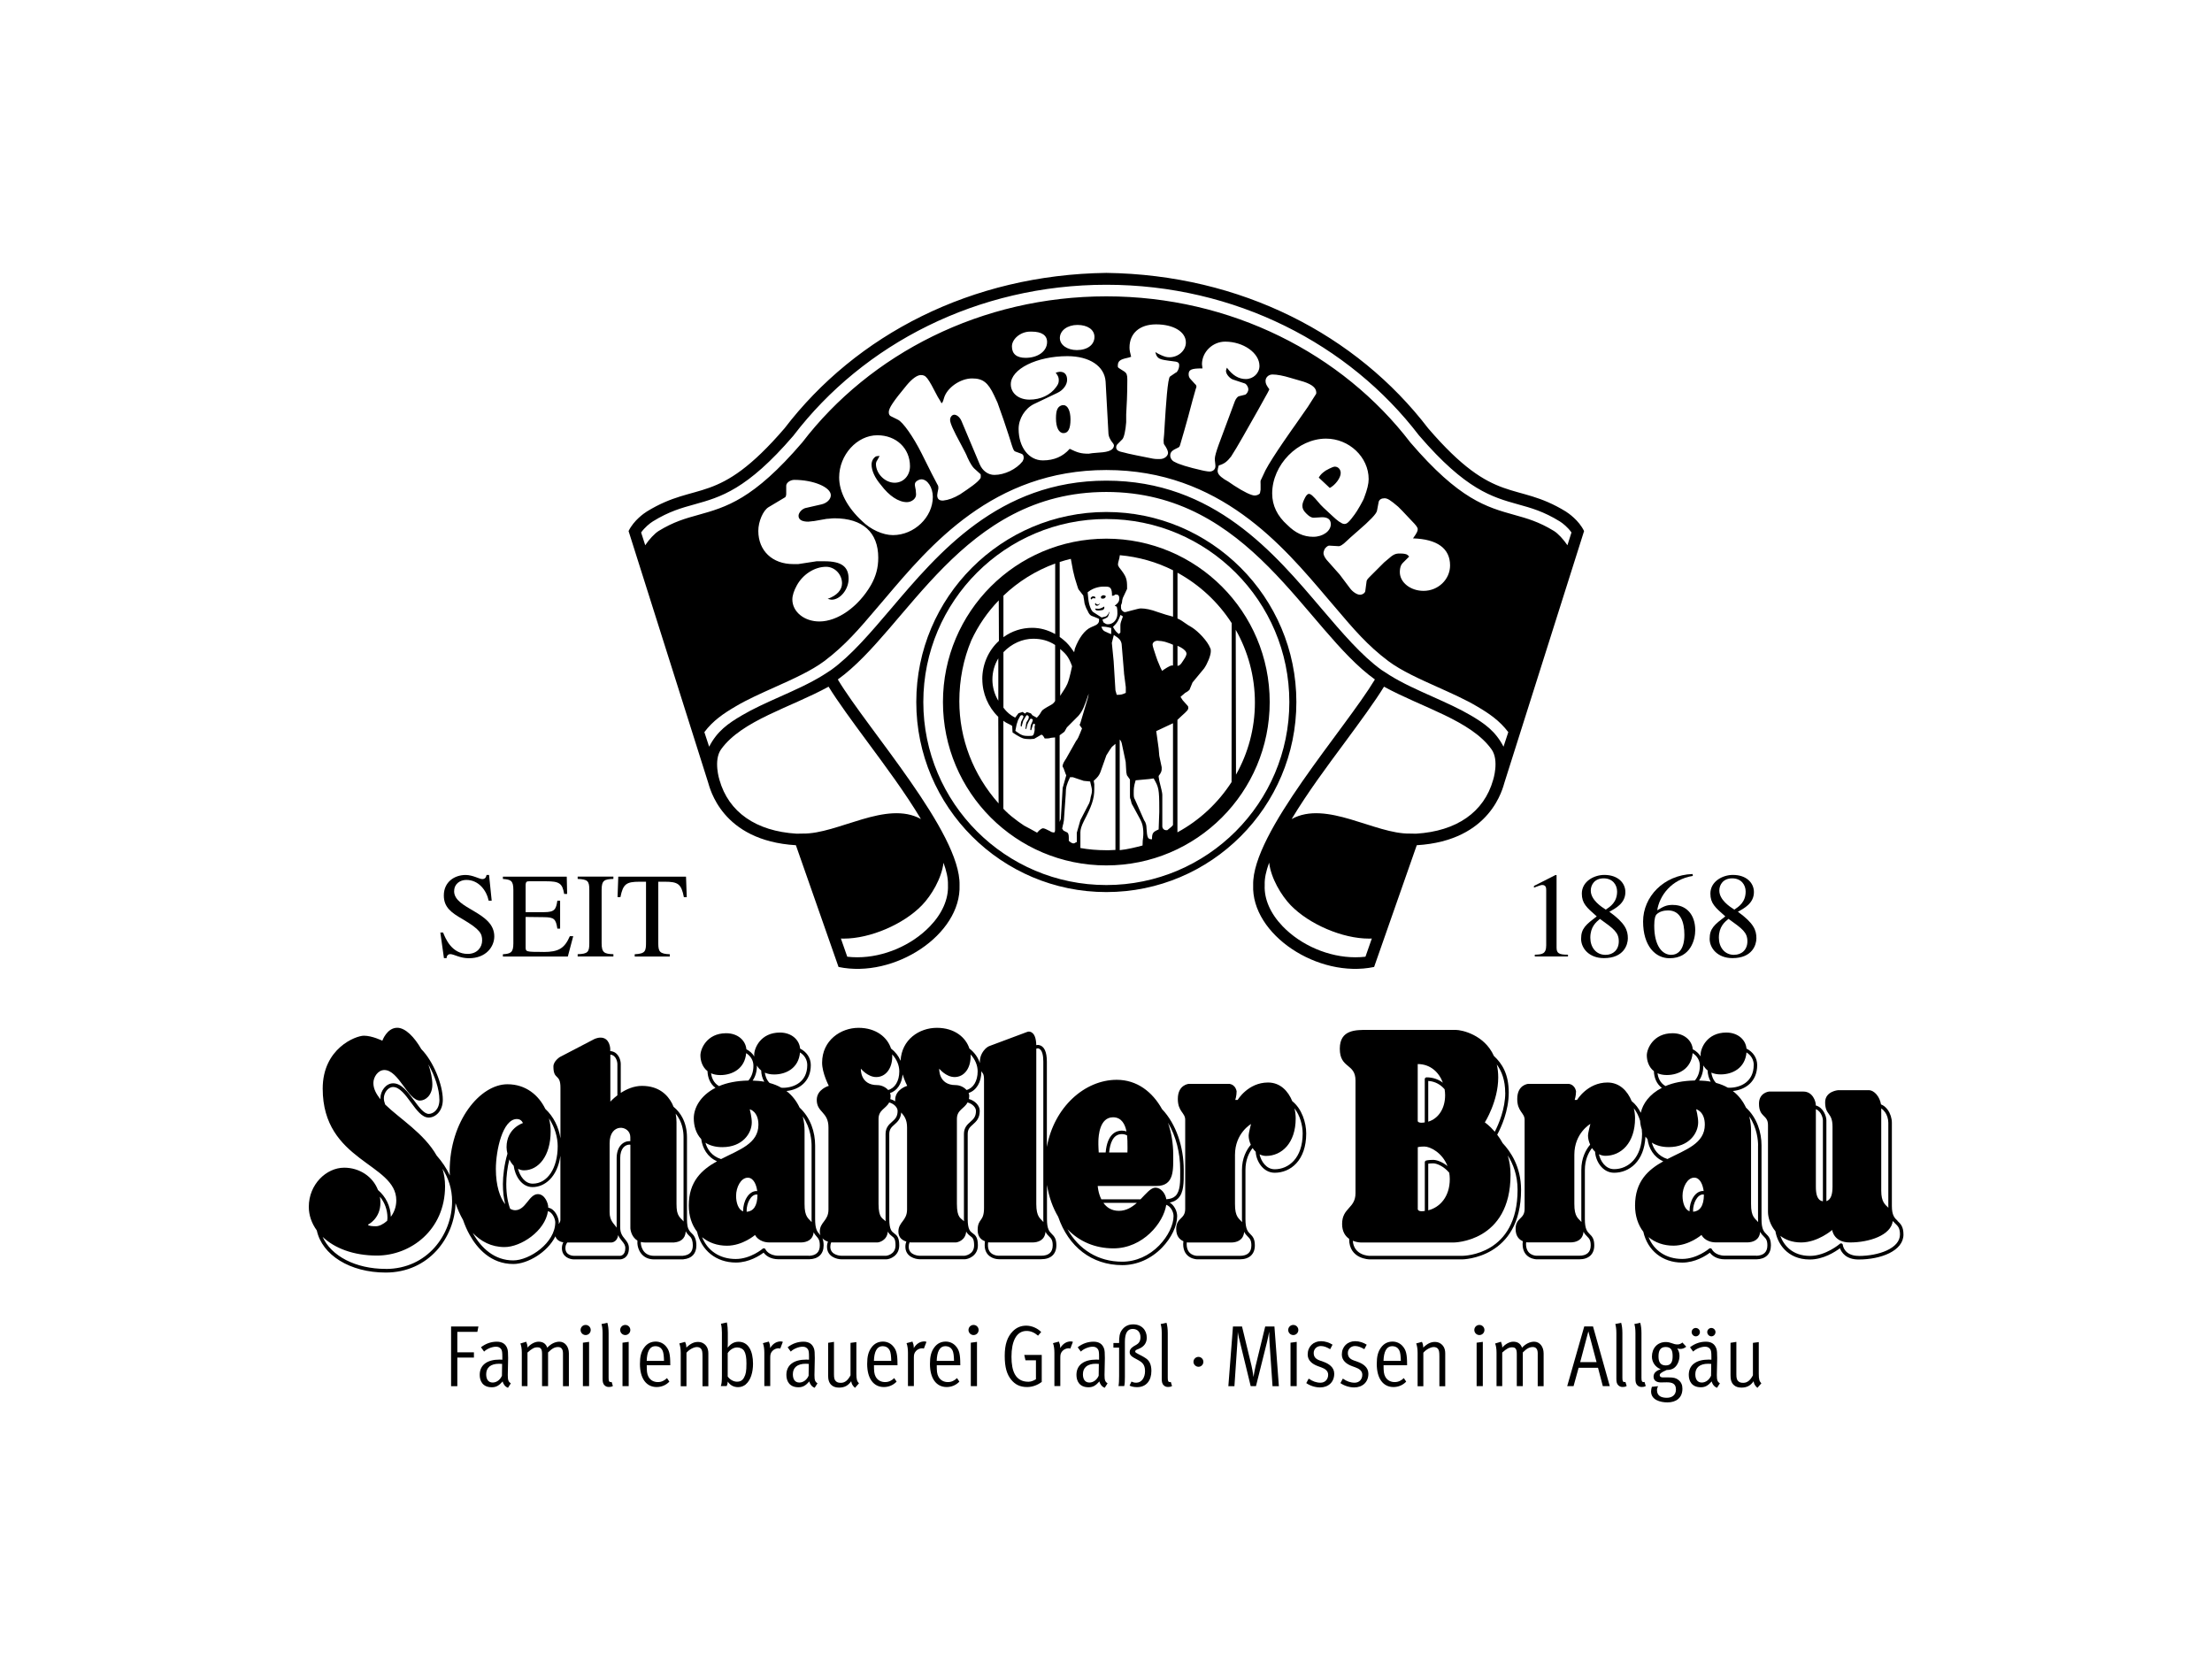 <svg width="1319" height="989" viewBox="0 0 1319 989" fill="none" xmlns="http://www.w3.org/2000/svg">
<g clip-path="url(#clip0_6893_15609)">
<path d="M895.998 681.589C894.958 679.71 893.885 678.067 892.778 676.624C895.059 672.364 899.655 662.501 899.655 651.498C899.655 640.494 895.696 634.154 890.799 629.659C885.129 616.978 871.643 614.127 868.054 614.127H815.453C808.475 614.127 798.914 613.925 798.914 625.331C798.914 637.341 808.274 633.919 808.274 644.319V711.479C808.274 720.671 800.289 720.067 800.289 729.863C800.289 734.459 802.235 737.142 804.483 738.719C804.483 738.786 804.483 738.82 804.483 738.853C804.483 750.829 816.56 750.964 816.694 750.964H871.878C872.214 750.964 907.002 750.494 907.002 709.466C907.002 695.645 900.628 686.487 895.965 681.589H895.998ZM897.575 651.498C897.575 661.293 893.616 670.384 891.335 674.846C888.148 671.122 885.397 669.277 885.397 669.277C885.397 669.277 893.382 656.697 893.382 642.507C893.382 639.622 893.08 637.039 892.509 634.724C895.461 638.75 897.541 644.184 897.541 651.531L897.575 651.498ZM864.498 703.059C864.498 713.693 858.527 719.966 851.649 721.711V693.901C852.22 693.8 853.159 693.699 854.602 693.699C856.782 693.699 860.942 695.477 864.162 699.268C864.364 700.476 864.498 701.717 864.498 703.059ZM861.713 653.074C861.713 661.058 857.688 667.03 851.649 668.841V644.553C855.809 644.822 859.03 646.768 861.412 649.518C861.613 650.692 861.713 651.9 861.713 653.074ZM850.61 642.44C850.039 642.44 849.57 642.91 849.57 643.48V669.277C848.966 669.344 848.395 669.479 847.758 669.479C845.376 669.479 845.376 668.472 845.376 668.472V634.489C852.991 634.489 858.09 639.454 860.372 645.593C857.755 643.648 854.501 642.406 850.61 642.406V642.44ZM849.368 683.669C852.79 683.669 860.07 687.326 863.122 695.31C860.003 692.794 856.648 691.619 854.602 691.619C851.549 691.619 850.408 692.022 850.241 692.089C849.838 692.257 849.603 692.626 849.603 693.062V722.08C848.999 722.147 848.395 722.248 847.792 722.248C845.41 722.248 845.41 721.04 845.41 721.04V684.071C845.41 684.071 846.416 683.669 849.402 683.669H849.368ZM871.912 748.85H816.727C816.325 748.85 807.334 748.682 806.663 739.86C809.179 740.9 811.494 740.9 811.494 740.9H866.678C866.678 740.9 900.728 740.9 900.728 700.442C900.728 696.182 900.091 692.391 899.085 689.003C902.204 693.934 904.922 700.744 904.922 709.433C904.922 748.313 873.254 748.817 871.912 748.85Z" fill="black"/>
<path d="M410.074 731.473L409.94 730.937C409.739 729.762 409.638 728.454 409.638 726.944V678.134C409.638 673.874 408.699 669.848 406.921 666.46C405.78 664.279 404.069 661.931 401.62 659.952C401.352 659.281 401.084 658.61 400.748 657.972C398.131 652.974 392.965 647.506 382.801 647.506C377.903 647.506 373.508 649.519 370.153 651.699V634.288C370.086 631.772 368.61 627.109 363.88 626.74V625.331C363.88 625.331 363.679 618.723 358.11 618.723C355.93 618.723 354.118 619.729 354.118 619.729L333.789 630.33C333.789 630.33 329.998 632.745 329.998 635.932C329.998 644.319 334.191 639.924 334.191 648.512V678.771C333.185 672.129 330.065 665.755 325.167 661.226C321.209 653.108 313.594 646.533 302.59 646.533C286.253 646.533 268.138 668.506 268.138 698.296C268.138 699.134 268.171 700.04 268.238 700.946C266.259 696.551 263.508 692.626 260.389 689.07C252.841 675.786 238.382 667.131 229.693 658.643C229.224 657.402 228.888 656.127 228.888 654.853C228.888 651.766 231.304 648.177 234.39 648.177C238.281 648.177 241.77 652.907 245.091 657.436C248.479 662.032 251.666 666.393 255.625 666.393C259.583 666.393 264.045 662.669 264.045 655.758C264.045 646.801 258.409 632.879 251.23 625.6C247.138 618.454 241.77 612.852 236.872 612.852C230.7 612.852 227.982 620.568 227.982 620.568C227.982 620.568 221.944 617.582 217.013 617.582C212.081 617.582 192.423 625.164 192.423 649.116C192.423 692.727 236.302 693.532 236.302 715.74C236.302 719.732 234.927 723.053 233.048 725.569C232.88 719.128 229.962 713.492 225.399 709.601C222.279 701.482 214.262 696.283 205.238 696.283C194.536 696.283 184.137 706.28 184.137 719.598C184.137 724.63 185.814 729.427 188.9 733.687C192.054 748.314 208.626 758.814 229.995 758.814C255.658 758.814 271.124 737.948 271.627 717.417C272.801 720.873 274.277 724.294 276.122 727.481C277.162 730.467 278.437 733.486 280.047 736.338C284.475 744.255 292.56 753.715 306.113 753.715C314.533 753.715 326.476 746.804 331.172 737.21C332.011 739.759 334.426 740.564 335.902 740.799C335.433 741.705 335.064 742.812 335.064 744.255C335.064 749.555 339.794 750.964 342.276 750.964H369.784C369.784 750.964 375.018 750.897 375.018 744.255C375.018 741.739 373.777 740.229 372.569 738.753C371.227 737.109 369.818 735.432 369.818 731.842V690.647C369.818 684.642 372.837 682.529 375.42 682.529C375.588 682.529 375.722 682.596 375.89 682.629V732.446C375.89 732.446 376.125 737.377 380.083 739.726V741.504C380.251 744.791 382.532 750.964 390.08 750.964H398.467C398.467 750.964 398.601 750.964 398.668 750.964H407.39C407.39 750.964 407.525 750.897 407.592 750.897C412.523 750.427 415.24 747.509 415.24 742.644C415.24 739.524 414.368 737.143 412.691 735.633C411.248 734.358 410.376 732.949 410.04 731.473H410.074ZM262.032 655.658C262.032 661.897 258.141 664.212 255.692 664.212C252.807 664.212 249.754 660.086 246.836 656.094C243.179 651.129 239.388 645.963 234.423 645.963C230.096 645.963 226.842 650.592 226.842 654.752C226.842 655.02 226.909 655.289 226.942 655.557C224.326 652.404 222.648 649.217 222.648 645.761C222.648 642.306 225.332 638.046 229.19 638.046C237.711 638.046 243.28 656.262 250.425 656.262C253.612 656.262 257.805 653.276 257.805 646.667C257.805 643.111 256.9 638.918 255.424 634.691C259.248 641.333 261.999 649.452 261.999 655.658H262.032ZM231.035 726.139C231.035 726.81 230.935 727.347 230.867 727.951C228.553 730.031 226.037 731.205 224.192 731.205C219.227 731.205 219.428 730.232 219.428 730.232C219.428 730.232 226.842 726.81 226.842 717.149C226.842 715.941 226.708 714.767 226.54 713.593C229.358 716.981 231.035 721.342 231.035 726.139ZM229.995 756.633C211.914 756.633 197.455 748.884 192.389 737.545C199.401 744.221 210.605 748.683 224.762 748.683C244.89 748.683 265.387 733.419 265.387 707.32C265.387 703.596 264.817 700.141 263.877 696.954C267.333 702.455 269.58 708.796 269.58 716.344C269.58 736.17 254.786 756.667 229.995 756.667V756.633ZM405.109 667.399C406.719 670.485 407.592 674.209 407.592 678.1V726.911C407.592 727.414 407.592 727.884 407.625 728.353C407.357 727.984 407.088 727.682 406.787 727.414C405.344 726.139 404.237 724.563 403.834 722.718L403.7 722.147C403.499 721.007 403.398 719.665 403.398 717.954V669.143C403.398 667.433 403.231 665.722 402.895 664.044C403.801 665.151 404.539 666.326 405.109 667.433V667.399ZM368.141 634.288V653.142C365.524 655.121 363.947 656.899 363.947 656.899V628.854C367.872 629.29 368.141 634.121 368.141 634.322V634.288ZM332.548 683.468C332.548 696.618 326.409 705.81 317.653 705.81C313.057 705.81 310.038 701.382 308.897 696.954C309.971 697.49 311.111 697.859 312.42 697.859C321.008 697.859 328.354 689.473 328.354 674.477C328.354 671.995 328.019 669.445 327.348 666.896C330.837 672.028 332.548 678.235 332.548 683.468ZM308.226 667.265C311.011 667.265 311.816 669.68 311.816 669.68C311.816 669.68 302.054 672.666 302.054 684.072C302.054 685.279 302.255 686.588 302.59 687.93C300.678 694.236 299.873 701.449 299.873 706.045C299.873 710.641 300.376 714.7 301.248 718.088C298.129 714.163 295.68 707.051 295.68 697.054C295.68 686.051 299.672 667.265 308.226 667.265ZM306.079 751.568C294.908 751.568 286.991 744.355 281.892 735.197C286.756 740.229 292.962 743.617 300.846 743.617C310.574 743.617 325 734.123 326.744 722.214C329.562 722.885 331.105 727.045 331.105 728.823C331.105 741.168 315.707 751.568 306.046 751.568H306.079ZM333.118 729.964C333.118 729.595 333.219 729.192 333.219 728.823C333.219 726.542 331.239 720.872 326.912 720.134C326.912 720.034 326.912 719.933 326.912 719.833C326.912 717.618 324.932 712.05 320.739 712.05C315.372 712.05 313.56 721.644 307.186 721.644C306.213 721.644 305.207 721.342 304.201 720.772C302.825 717.082 301.886 712.184 301.886 706.045C301.886 701.449 302.523 696.149 303.731 691.351C304.402 692.76 305.274 694.069 306.314 695.142C307.086 701.046 310.943 707.856 317.552 707.856C324.731 707.856 332.38 701.952 334.158 689.171V727.414C334.158 728.421 333.655 729.159 333.051 729.964H333.118ZM370.925 740.061C372.032 741.403 372.871 742.443 372.871 744.221C372.871 748.649 370.053 748.817 369.751 748.85H342.276C341.739 748.85 337.143 748.683 337.143 744.221C337.143 742.745 337.613 741.772 338.251 740.9H364.551C364.551 740.9 368.04 740.833 368.61 736.472C369.248 738.015 370.153 739.122 370.959 740.095L370.925 740.061ZM375.42 680.449C371.596 680.449 367.705 683.602 367.705 690.647V731.842C367.705 731.842 367.705 731.976 367.705 732.044C366.195 729.695 363.511 728.051 363.511 722.852V681.656C363.511 669.278 375.856 670.854 375.856 678.067V680.482C375.856 680.482 375.554 680.449 375.387 680.449H375.42ZM407.223 748.85H398.836C398.836 748.85 398.702 748.85 398.635 748.85H390.047C382.599 748.85 382.13 741.671 382.13 741.437V740.564C382.935 740.766 383.807 740.9 384.813 740.9H393.401H400.949C400.983 740.9 401.016 740.9 401.05 740.9H401.956C401.956 740.9 402.056 740.9 402.224 740.833C405.344 740.531 408.632 739.021 408.9 734.224C409.47 735.264 410.242 736.27 411.282 737.176C412.523 738.283 413.127 740.095 413.127 742.611C413.127 746.402 411.248 748.414 407.189 748.817L407.223 748.85Z" fill="black"/>
<path d="M1050.38 726.844V683.032C1050.38 675.149 1047.7 666.561 1041.12 660.455C1039.41 656.798 1036.89 653.31 1033.27 650.559C1040.79 649.821 1047.8 644.99 1047.8 635.094C1047.8 630.766 1045.28 627.21 1041.42 625.265C1040.95 620.031 1036.36 615.704 1029.38 615.704C1017.81 615.704 1014.05 625.097 1014.05 628.921C1014.05 629.257 1014.08 629.592 1014.12 629.961C1013.01 628.183 1011.4 626.707 1009.39 625.667C1008.92 620.434 1004.32 616.106 997.31 616.106C985.77 616.106 981.979 625.499 981.979 629.29C981.979 632.343 983.052 636.268 986.206 638.717C986.306 642.34 987.648 646.231 990.936 648.68C983.522 652.471 979.563 658.174 978.389 663.541C977.047 660.858 975.269 658.409 972.955 656.597C970.506 650.626 965.843 645.493 958.496 645.493C946.553 645.493 940.381 655.893 940.381 655.893H938.972C938.972 655.893 939.777 653.477 939.777 650.693C938.771 646.097 935.013 646.298 935.013 646.298H911.296C911.296 646.298 904.721 646.701 904.721 655.289C904.721 662.904 909.115 663.474 909.115 667.668V720.839C909.115 727.247 903.748 725.838 903.748 732.815C903.748 737.311 906.029 739.256 908.042 740.129C907.975 740.632 907.908 741.168 907.908 741.806C907.908 750.83 916.227 750.931 916.328 750.931H941.622C947.359 750.931 950.646 747.878 950.646 742.611C950.646 738.585 949.271 737.21 947.929 735.868C946.486 734.426 945.01 732.95 945.044 726.844V697.625C945.044 691.62 947.124 687.393 949.304 684.575C949.841 685.38 950.445 686.118 951.149 686.789C951.384 692.09 955.376 699.302 962.488 699.302C971.445 699.302 980.469 692.593 981.174 677.765C981.543 678.268 981.945 678.772 982.381 679.241C983.186 684.709 986.004 689.943 991.808 692.492C982.884 697.457 974.967 704.368 974.967 718.86C974.967 725.033 976.745 730.4 979.899 734.493C982.415 745.597 991.238 752.876 1003.11 752.876C1010.9 752.876 1017.27 748.716 1019.58 746.972C1020.73 748.482 1023.38 750.931 1028.61 750.931H1046.96C1046.96 750.931 1047.16 750.931 1047.36 750.931C1052.83 750.796 1055.98 747.777 1055.98 742.645C1055.98 738.619 1054.61 737.243 1053.27 735.902C1051.82 734.459 1050.35 732.983 1050.38 726.878V726.844ZM1048.3 683.032V726.81C1048.3 727.515 1048.3 728.119 1048.37 728.723C1046.69 726.576 1044.07 725.905 1044.14 717.82V674.008C1044.14 671.425 1043.81 668.573 1043.07 665.688C1047.86 672.565 1048.33 680.449 1048.33 682.998L1048.3 683.032ZM1010.26 702.221C1013.78 702.221 1015.42 706.582 1015.89 710.238C1015.76 710.238 1015.63 710.171 1015.49 710.171C1010.69 710.171 1007.47 716.277 1007.47 722.013C1007.47 722.114 1007.47 722.215 1007.47 722.315C1004.59 721.208 1003.28 717.149 1003.28 713.023C1003.28 708.024 1006.07 702.221 1010.26 702.221ZM1009.55 722.013C1009.55 717.417 1012.1 712.251 1015.49 712.251C1015.69 712.251 1015.86 712.318 1016.03 712.352C1016 719.296 1013.45 722.282 1009.59 722.55C1009.59 722.349 1009.59 722.181 1009.59 721.98L1009.55 722.013ZM1045.72 635.06C1045.72 645.057 1037.9 648.613 1031.23 648.613C1030.89 648.613 1030.55 648.58 1030.25 648.546C1028.21 647.372 1025.89 646.433 1023.27 645.728C1021.36 643.782 1020.69 641.3 1020.46 639.589C1021.97 640.26 1023.78 640.662 1026.03 640.662C1033.2 640.662 1040.65 636.805 1041.42 627.546C1044.11 629.223 1045.75 631.873 1045.75 635.06H1045.72ZM1018.24 638.281C1018.31 640.562 1018.88 642.91 1020.09 644.99C1017.97 644.587 1015.63 644.386 1013.14 644.319C1014.72 642.004 1015.69 639.086 1015.69 635.463C1015.69 635.396 1015.69 635.362 1015.69 635.295C1016.33 636.402 1017.14 637.442 1018.24 638.281ZM988.353 639.958C989.862 640.629 991.674 641.031 993.888 641.031C1001.07 641.031 1008.51 637.207 1009.29 627.948C1011.94 629.626 1013.61 632.276 1013.61 635.429C1013.61 639.287 1012.44 642.172 1010.63 644.286C1003.55 644.42 997.746 645.627 993.116 647.607C989.695 645.694 988.655 642.206 988.353 639.992V639.958ZM946.419 737.311C947.593 738.485 948.533 739.424 948.533 742.577C948.533 746.704 946.184 748.784 941.588 748.784H916.294C915.657 748.784 909.954 748.549 909.954 741.772C909.954 741.37 910.021 741.068 910.055 740.732C910.625 740.833 911.027 740.833 911.027 740.833H935.315C935.315 740.833 935.382 740.833 935.516 740.833H936.322C939.676 740.833 943.769 739.659 944.239 734.459C944.876 735.734 945.648 736.573 946.419 737.311ZM942.93 697.591V726.777C942.93 727.481 942.93 728.085 942.997 728.689C941.32 726.542 938.703 725.871 938.771 717.786V688.567C938.771 675.585 948.331 670.184 948.331 670.184C948.331 670.184 946.922 675.383 946.922 677.195C946.922 678.738 947.358 680.684 948.197 682.529C945.614 685.615 942.93 690.513 942.93 697.591ZM979.161 675.786C979.161 690.546 970.774 697.155 962.488 697.155C957.255 697.155 954.269 692.19 953.43 688.265C954.571 688.802 955.812 689.205 957.255 689.205C966.614 689.205 974.967 681.589 974.967 666.795C974.967 664.95 974.733 662.904 974.229 660.824C975.94 663.005 977.182 665.621 977.987 668.305C978.087 670.049 978.423 671.827 978.993 673.505C979.06 674.276 979.127 675.048 979.127 675.786H979.161ZM984.998 681.355C987.547 682.998 990.835 684.005 995.096 684.005C1007.04 684.005 1012.61 675.819 1012.61 669.211C1012.61 666.024 1011.4 661.428 1011.4 661.428C1011.4 661.428 1016.57 662.636 1016.57 670.62C1016.57 681.925 1005.16 685.514 994.29 691.117C988.554 689.339 986.038 685.112 984.964 681.355H984.998ZM1047.23 748.75H1028.61C1022.67 748.75 1020.86 745.093 1020.79 744.926C1020.66 744.624 1020.39 744.389 1020.05 744.322C1019.72 744.255 1019.38 744.322 1019.15 744.557C1019.08 744.624 1011.94 750.696 1003.08 750.696C993.485 750.696 986.239 745.731 983.019 737.68C986.877 740.9 991.942 742.779 997.846 742.779C1007.21 742.779 1014.59 736.371 1014.59 736.371C1014.59 736.371 1016.57 740.833 1023.34 740.833H1041.66C1041.66 740.833 1041.83 740.833 1042.06 740.833C1045.31 740.732 1049.14 739.458 1049.58 734.493C1050.21 735.767 1050.98 736.573 1051.76 737.344C1052.93 738.518 1053.87 739.458 1053.87 742.611C1053.87 746.603 1051.66 748.683 1047.19 748.817L1047.23 748.75Z" fill="black"/>
<path d="M697.368 717.082C699.482 716.746 701.193 715.908 702.501 714.599C705.923 711.144 705.889 705.072 705.856 699.168V697.457C705.856 684.105 701.394 670.251 692.907 661.361C687.204 651.095 678.012 643.883 665.901 643.883C646.78 643.883 628.53 660.186 624.236 683.904V633.081C624.236 627.076 622.626 623.721 619.406 623.117C618.97 623.05 618.466 623.117 617.93 623.218C617.829 619.561 617.024 615.737 613.971 615.167C613.434 615.066 612.898 615.167 612.394 615.368L590.22 623.654C589.281 623.99 588.442 624.526 587.738 625.197C586.329 626.606 584.282 629.29 584.282 633.081C584.282 633.383 584.282 633.651 584.282 633.919C583.242 630.632 581.129 627.579 578.043 625.231C575.896 618.589 569.186 612.886 558.653 612.886C548.119 612.886 537.619 619.897 537.015 632.544C535.874 629.793 533.929 627.244 531.312 625.231C529.165 618.589 522.456 612.886 511.922 612.886C501.388 612.886 490.217 620.299 490.217 633.685C490.217 639.891 494.209 647.472 494.209 647.472C494.209 647.472 487.03 649.485 487.03 655.859C487.03 663.474 494.008 662.87 494.008 672.263V721.242C494.008 728.052 488.842 728.622 488.842 734.425C488.842 735.298 488.976 736.002 489.244 736.639C489.043 736.405 488.842 736.136 488.641 735.901C487.366 734.459 486.024 732.949 486.057 726.844V683.032C486.057 675.148 483.374 666.56 476.799 660.455C475.088 656.798 472.572 653.343 468.949 650.559C476.463 649.821 483.474 644.99 483.474 635.094C483.474 630.766 480.958 627.21 477.1 625.264C476.631 620.031 472.035 615.704 465.057 615.704C453.484 615.704 449.726 625.097 449.726 628.921C449.726 629.256 449.76 629.592 449.793 629.961C448.686 628.183 447.076 626.707 445.063 625.667C444.594 620.434 439.998 616.106 432.986 616.106C421.446 616.106 417.656 625.499 417.656 629.29C417.656 632.343 418.729 636.268 421.883 638.717C421.983 642.34 423.325 646.231 426.613 648.68C417.622 653.276 413.697 660.656 413.697 666.862C413.697 671.257 414.972 675.886 418.125 679.208C418.93 684.676 421.748 689.909 427.552 692.458C418.628 697.423 410.711 704.334 410.711 718.826C410.711 724.999 412.489 730.366 415.643 734.459C418.159 745.563 426.982 752.843 438.857 752.843C446.64 752.843 453.014 748.683 455.329 746.938C456.469 748.448 459.119 750.897 464.353 750.897H482.099C482.099 750.897 482.3 750.897 482.501 750.897C487.97 750.763 491.123 747.743 491.123 742.611C491.123 740.699 490.821 739.357 490.418 738.384C491.358 739.424 492.565 740.028 493.706 740.363C493.371 741.235 493.136 742.208 493.136 743.416C493.136 749.354 498.906 750.93 501.959 750.93H528.46C530.54 750.93 536.21 748.951 536.21 742.611C536.21 738.015 534.935 736.707 533.157 735.398C531.748 734.358 530.272 733.285 530.272 726.81V676.222C530.272 673.303 531.647 672.062 533.358 670.552C535.136 668.976 537.082 667.198 537.384 663.373C539.128 665.353 540.873 667.533 540.873 672.23V721.208C540.873 728.018 535.707 728.588 535.707 734.392C535.707 738.116 538.256 739.659 540.437 740.33C540.101 741.202 539.866 742.175 539.866 743.382C539.866 749.32 545.636 750.897 548.689 750.897H575.191C577.305 750.897 583.108 748.918 583.108 742.577C583.108 737.612 581.464 736.405 579.988 735.365C578.546 734.325 577.036 733.251 577.036 726.777V676.188C577.036 673.27 578.412 672.029 580.122 670.519C582.035 668.808 584.215 666.896 584.215 662.401C584.215 659.214 581.364 656.329 577.741 655.322C577.841 654.752 577.942 654.115 577.942 653.41C577.942 652.84 577.808 652.269 577.573 651.733C582.169 650.257 585.188 645.392 585.188 638.817C585.188 638.817 585.188 638.784 585.188 638.75C585.892 640.126 586.765 640.025 586.765 643.816V720.369C586.765 728.756 582.974 726.374 582.974 733.553C582.974 737.646 585.289 739.39 587.335 740.162C587.234 740.833 587.167 741.604 587.167 742.544C587.167 749.119 592.669 750.863 595.587 750.863H613.166C613.166 750.863 613.267 750.863 613.334 750.863H620.882C626.618 750.863 629.906 747.811 629.906 742.544C629.906 738.518 628.53 737.143 627.188 735.801C625.746 734.358 624.27 732.882 624.303 726.944V706.548C625.478 713.861 627.792 720.202 630.979 725.536C637.085 743.382 650.94 754.386 669.223 754.386C677.945 754.386 686.365 750.696 692.907 743.953C698.475 738.216 701.931 731.004 701.931 725.167C701.931 722.08 700.119 718.625 697.435 717.015L697.368 717.082ZM483.944 683.065V726.844C483.944 727.548 483.944 728.152 483.978 728.756C482.3 726.609 479.684 725.938 479.751 717.853V674.041C479.751 671.458 479.415 668.607 478.677 665.722C483.474 672.599 483.944 680.482 483.944 683.032V683.065ZM445.902 702.254C449.424 702.254 451.068 706.615 451.538 710.272C451.404 710.272 451.269 710.205 451.135 710.205C446.338 710.205 443.118 716.31 443.118 722.047C443.118 722.147 443.118 722.248 443.118 722.349C440.233 721.242 438.924 717.182 438.924 713.056C438.924 708.058 441.709 702.254 445.902 702.254ZM445.198 722.047C445.198 717.451 447.747 712.285 451.135 712.285C451.337 712.285 451.504 712.352 451.672 712.385C451.638 719.329 449.089 722.315 445.231 722.583C445.231 722.382 445.231 722.214 445.231 722.013L445.198 722.047ZM481.361 635.094C481.361 645.091 473.544 648.646 466.869 648.646C466.533 648.646 466.198 648.613 465.862 648.579C463.816 647.405 461.501 646.466 458.885 645.761C456.972 643.816 456.301 641.333 456.067 639.622C457.576 640.293 459.388 640.696 461.635 640.696C468.814 640.696 476.262 636.838 477.033 627.579C479.717 629.223 481.361 631.907 481.361 635.094ZM453.886 638.314C453.953 640.595 454.523 642.943 455.731 645.023C453.618 644.621 451.269 644.42 448.787 644.352C450.364 642.038 451.337 639.119 451.337 635.496C451.337 635.429 451.337 635.395 451.337 635.328C451.974 636.435 452.779 637.475 453.886 638.314ZM423.996 639.991C425.506 640.662 427.317 641.065 429.531 641.065C436.71 641.065 444.158 637.207 444.929 627.982C447.579 629.659 449.257 632.309 449.257 635.463C449.257 639.32 448.082 642.205 446.271 644.319C439.193 644.453 433.389 645.661 428.76 647.64C425.338 645.728 424.298 642.239 423.996 640.025V639.991ZM420.641 681.388C423.191 683.032 426.478 684.038 430.739 684.038C442.682 684.038 448.284 675.853 448.284 669.244C448.284 666.057 447.076 661.461 447.076 661.461C447.076 661.461 452.242 662.669 452.242 670.653C452.242 681.958 440.836 685.548 429.967 691.15C424.231 689.372 421.715 685.145 420.641 681.388ZM482.233 748.783H464.252C458.314 748.783 456.503 745.127 456.436 744.959C456.301 744.657 456.033 744.422 455.698 744.355C455.362 744.288 455.027 744.355 454.792 744.59C454.725 744.657 447.579 750.729 438.723 750.729C429.129 750.729 421.883 745.764 418.662 737.713C422.52 740.934 427.585 742.812 433.49 742.812C442.849 742.812 450.23 736.405 450.23 736.405C450.23 736.405 452.209 740.866 458.985 740.866H477.302C477.302 740.866 477.469 740.866 477.704 740.866C480.925 740.766 484.648 739.558 485.185 734.794C485.722 735.902 486.359 736.64 486.963 737.344C488.003 738.518 488.842 739.457 488.842 742.644C488.842 746.636 486.628 748.716 482.166 748.85L482.233 748.783ZM536.243 638.851C536.243 644.654 533.593 648.915 529.601 649.955C528.091 648.244 525.575 647.036 523.093 647.036C512.727 647.036 513.331 637.241 513.331 637.241C513.331 637.241 517.323 642.239 522.489 642.239C528.058 642.239 532.05 637.241 532.05 629.86C532.05 629.491 532.05 629.089 531.983 628.72C534.734 631.638 536.243 635.295 536.243 638.851ZM531.782 737.076C533.023 737.981 533.996 738.686 533.996 742.611C533.996 748.28 528.393 748.817 528.326 748.817H501.824C501.556 748.817 495.115 748.716 495.115 743.416C495.115 742.376 495.316 741.571 495.652 740.799C496.222 740.866 496.625 740.866 496.625 740.866H523.127C524.267 740.866 528.964 739.659 529.4 734.392C530.037 735.6 530.876 736.371 531.815 737.076H531.782ZM531.849 668.976C530.071 670.552 528.058 672.364 528.058 676.222V726.81C528.058 727.347 528.058 727.783 528.091 728.253C526.448 726.341 523.865 726.643 523.865 717.82V667.231C523.865 661.73 528.293 661.159 530.205 657.369C532.956 658.107 535.237 660.254 535.237 662.434C535.237 665.957 533.66 667.366 531.849 668.976ZM533.761 655.825C533.761 656.127 533.761 656.429 533.828 656.731C532.956 656.127 531.949 655.658 530.876 655.389C530.976 654.819 531.077 654.182 531.077 653.477C531.077 652.907 530.943 652.337 530.708 651.8C534.868 650.458 537.719 646.332 538.223 640.662C539.397 644.453 540.973 647.472 540.973 647.472C540.973 647.472 533.794 649.485 533.794 655.859L533.761 655.825ZM578.613 737.076C579.888 737.981 580.86 738.686 580.86 742.611C580.86 748.28 575.09 748.817 575.057 748.817H548.555C548.287 748.817 541.846 748.716 541.846 743.416C541.846 742.376 542.047 741.571 542.382 740.799C542.953 740.866 543.355 740.866 543.355 740.866H569.857C570.998 740.866 575.694 739.659 576.13 734.358C576.801 735.6 577.64 736.371 578.646 737.076H578.613ZM581.967 662.434C581.967 665.957 580.391 667.366 578.579 668.976C576.801 670.552 574.788 672.364 574.788 676.222V726.81C574.788 727.347 574.789 727.783 574.822 728.253C573.178 726.341 570.595 726.643 570.595 717.82V667.231C570.595 661.73 575.023 661.159 576.935 657.369C579.686 658.107 581.967 660.254 581.967 662.434ZM576.332 649.955C574.822 648.244 572.306 647.036 569.824 647.036C559.458 647.036 560.061 637.241 560.061 637.241C560.061 637.241 564.054 642.239 569.22 642.239C574.789 642.239 578.781 637.241 578.781 629.86C578.781 629.491 578.781 629.089 578.713 628.72C581.464 631.638 582.974 635.295 582.974 638.851C582.974 644.654 580.324 648.915 576.332 649.955ZM618.802 625.13C618.802 625.13 618.936 625.13 619.003 625.13C621.586 625.6 622.123 629.693 622.123 633.014V726.944C622.123 727.582 622.123 728.152 622.19 728.722C620.513 726.575 617.93 725.905 617.93 717.954V625.298H617.997C618.332 625.164 618.601 625.097 618.802 625.097V625.13ZM625.612 737.31C626.786 738.485 627.725 739.424 627.725 742.577C627.725 746.704 625.377 748.783 620.781 748.783H613.367C613.367 748.783 613.267 748.783 613.2 748.783H595.453C594.816 748.783 589.113 748.582 589.113 742.577C589.113 741.873 589.147 741.269 589.247 740.766C589.817 740.833 590.22 740.866 590.22 740.866H607.966H615.514C618.869 740.866 622.962 739.692 623.431 734.493C624.069 735.767 624.84 736.606 625.612 737.344V737.31ZM703.742 697.39V699.134C703.776 704.602 703.809 710.238 700.991 713.056C699.717 714.331 697.871 714.968 695.456 715.103C694.953 711.647 692.236 708.192 688.982 708.192C686.197 708.192 683.48 711.681 680.092 715.136H656.71C654.797 711.278 654.563 707.185 654.563 707.185H689.619C700.387 707.185 699.582 697.39 699.582 688.399C699.582 681.925 698.509 675.45 696.462 669.479C701.26 677.497 703.742 687.561 703.742 697.39ZM672.275 680.214C672.41 682.696 672.275 687.225 672.275 687.225H661.373C661.876 681.824 663.654 676.255 668.954 676.255C670.128 676.255 671.168 676.524 672.074 677.061C672.208 678.436 672.242 679.61 672.275 680.214ZM668.954 674.176C665.7 674.176 660.266 675.953 659.293 687.225H655.166C655.166 687.225 654.865 682.898 654.965 680.214C655.066 677.564 655.569 666.225 663.721 666.225C668.921 666.225 670.933 670.687 671.705 674.645C670.866 674.377 669.961 674.176 668.954 674.176ZM667.21 722.013C662.714 722.013 659.829 719.9 657.951 717.249H677.911C674.993 719.833 671.571 722.013 667.21 722.013ZM691.33 742.544C685.191 748.851 677.307 752.339 669.155 752.339C654.797 752.339 643.324 745.093 636.481 732.949C643.559 740.33 653.053 744.389 663.922 744.389C681.568 744.389 693.846 729.092 695.423 718.424C697.939 719.229 699.784 722.449 699.784 725.167C699.784 730.4 696.462 737.21 691.33 742.51V742.544Z" fill="black"/>
<path d="M770.567 656.597C768.118 650.626 763.455 645.493 756.108 645.493C744.166 645.493 737.993 655.892 737.993 655.892H736.584C736.584 655.892 737.389 653.477 737.389 650.693C736.383 646.097 732.626 646.298 732.626 646.298H708.908C708.908 646.298 702.333 646.701 702.333 655.289C702.333 662.904 706.727 663.474 706.727 667.667V720.839C706.727 727.246 701.36 725.837 701.36 732.815C701.36 737.31 703.641 739.256 705.654 740.128C705.587 740.631 705.52 741.168 705.52 741.806C705.52 750.83 713.839 750.93 713.94 750.93H739.234C744.971 750.93 748.258 747.878 748.258 742.611C748.258 738.585 746.883 737.21 745.541 735.868C744.099 734.425 742.623 732.949 742.656 726.844V697.625C742.656 691.62 744.736 687.393 746.917 684.575C747.453 685.38 748.057 686.118 748.762 686.789C748.996 692.089 753.022 699.302 760.1 699.302C769.46 699.302 778.887 692.056 778.887 675.853C778.887 669.378 776.236 661.059 770.533 656.597H770.567ZM744.065 737.377C745.239 738.552 746.178 739.491 746.178 742.644C746.178 746.771 743.83 748.85 739.234 748.85H713.94C713.303 748.85 707.6 748.616 707.6 741.839C707.6 741.437 707.667 741.135 707.7 740.799C708.271 740.9 708.673 740.9 708.673 740.9H732.961C732.961 740.9 733.028 740.9 733.162 740.9H733.967C737.322 740.9 741.415 739.726 741.884 734.526C742.522 735.801 743.293 736.606 744.065 737.377ZM740.576 697.658V726.844C740.576 727.548 740.576 728.152 740.643 728.756C738.966 726.609 736.349 725.938 736.416 717.853V688.634C736.416 675.651 745.977 670.25 745.977 670.25C745.977 670.25 744.568 675.45 744.568 677.262C744.568 678.805 745.004 680.751 745.843 682.596C743.26 685.682 740.576 690.58 740.576 697.658ZM760.134 697.222C754.901 697.222 751.915 692.257 751.076 688.332C752.217 688.869 753.458 689.271 754.901 689.271C764.26 689.271 772.613 681.656 772.613 666.862C772.613 665.017 772.378 662.971 771.875 660.891C775.196 665.118 776.773 671.056 776.773 675.853C776.773 690.613 768.386 697.222 760.1 697.222H760.134Z" fill="black"/>
<path d="M1131.56 728.018C1129.79 726.341 1128.11 724.798 1128.11 719.095C1128.11 719.095 1128.11 675.115 1128.11 669.513C1128.11 666.795 1127.2 663.977 1125.63 661.763C1124.49 660.187 1123.11 659.113 1121.63 658.543C1120.9 654.048 1117.71 650.056 1114.22 650.056H1096.1C1096.1 650.056 1088.32 650.659 1088.32 657.268C1088.32 665.252 1092.72 663.072 1092.72 671.861V707.655C1092.72 711.815 1091.91 715.371 1089.06 716.243V667.936C1089.06 665.89 1087.45 660.455 1082.75 659.18V658.878C1082.75 656.866 1080.97 650.894 1075.37 650.894H1054.84C1054.84 650.894 1048.87 651.498 1048.87 658.107C1048.87 666.493 1054.24 664.514 1054.24 670.888V722.651C1054.24 725.938 1055.58 730.467 1058.67 734.191C1059.77 740.9 1065.34 751.031 1079.2 751.031C1087.28 751.031 1094.33 746.435 1097.14 744.322C1098.05 746.771 1100.73 751.031 1108.28 751.031C1121.57 751.031 1135.02 745.899 1135.02 736.136C1135.02 731.339 1133.24 729.695 1131.5 728.052L1131.56 728.018ZM1123.91 662.971C1125.26 664.816 1125.99 667.231 1125.99 669.513C1125.99 675.115 1125.99 719.095 1125.99 719.095C1125.99 719.464 1125.99 719.799 1126.03 720.168C1124.08 718.29 1121.77 716.713 1121.77 710.037C1121.77 710.037 1121.77 668.003 1121.77 660.925C1122.51 661.394 1123.24 662.099 1123.88 663.005L1123.91 662.971ZM1086.98 667.902V716.31C1083.56 715.841 1082.79 712.016 1082.79 707.622V661.394C1086.14 662.736 1086.98 666.997 1086.98 667.902ZM1108.35 748.884C1099.69 748.884 1098.86 742.611 1098.86 742.343C1098.82 741.94 1098.55 741.638 1098.18 741.47C1098.05 741.437 1097.92 741.403 1097.82 741.403C1097.58 741.403 1097.31 741.504 1097.11 741.672C1097.04 741.739 1088.72 748.884 1079.26 748.884C1068.8 748.884 1063.6 742.51 1061.59 736.908C1064.6 739.256 1068.7 740.867 1074 740.867C1083.96 740.867 1092.52 733.419 1092.52 733.419C1092.52 733.419 1093.32 740.867 1103.05 740.867C1114.72 740.867 1127.64 736.539 1128.64 728.085C1129.11 728.622 1129.62 729.092 1130.09 729.561C1131.66 731.037 1132.94 732.245 1132.94 736.103C1132.94 744.423 1120.22 748.918 1108.28 748.918L1108.35 748.884Z" fill="black"/>
<path d="M928.17 565.047V521.873L927.6 521.739L914.684 528.28V529.287C917.368 528.235 918.989 527.71 919.548 527.71C921.997 527.71 921.997 529.588 921.997 531.098V563.672C921.997 569.006 919.347 569.14 915.187 569.274V570.348H934.98V569.274C929.612 569.274 928.17 568.469 928.17 565.014" fill="black"/>
<path d="M959.604 543.678C963.461 541.598 969.198 538.579 969.198 531.937C969.198 526.469 964.736 521.705 956.651 521.705C950.479 521.705 943.233 525.596 943.233 532.842C943.233 538.68 946.084 541.128 952.123 546.429C945.749 551.327 942.797 553.541 942.797 559.814C942.797 565.416 947.527 571.321 956.417 571.321C968.326 571.321 970.674 563.269 970.674 559.512C970.674 554.681 969.164 550.522 959.57 543.611L959.604 543.678ZM948.567 531.031C948.567 527.576 950.881 523.751 956.249 523.751C961.616 523.751 964.267 527.643 964.267 531.601C964.267 537.942 960.241 540.592 957.524 542.403C954.941 540.759 948.567 536.633 948.567 531.031ZM957.39 569.375C951.586 569.375 948.298 564.712 948.298 559.177C948.298 552.635 951.754 549.817 954.035 547.938C962.287 553.843 965.273 555.99 965.273 561.324C965.273 566.356 961.918 569.375 957.39 569.375Z" fill="black"/>
<path d="M997.645 539.586C993.619 539.586 992.11 540.458 988.185 542.806C989.56 534.051 996.638 524.322 1009.42 522.309L1009.29 521.169C991.942 521.739 979.764 534.822 979.764 549.448C979.764 564.075 987.078 571.388 995.531 571.388C1008.28 571.388 1010.86 559.949 1010.86 554.715C1010.86 545.054 1005.26 539.619 997.678 539.619L997.645 539.586ZM996.571 569.375C991.204 569.375 986.407 564.041 986.407 551.964C986.407 547.637 987.111 545.926 987.849 545.188C989.627 543.477 992.21 542.873 994.659 542.873C1002.24 542.873 1004.39 550.052 1004.39 557.466C1004.39 565.584 1001.1 569.342 996.571 569.342V569.375Z" fill="black"/>
<path d="M1036.26 543.678C1040.12 541.598 1045.85 538.579 1045.85 531.937C1045.85 526.469 1041.39 521.705 1033.31 521.705C1027.13 521.705 1019.89 525.596 1019.89 532.842C1019.89 538.68 1022.77 541.128 1028.78 546.429C1022.4 551.327 1019.45 553.541 1019.45 559.814C1019.45 565.416 1024.18 571.321 1033.07 571.321C1044.98 571.321 1047.33 563.269 1047.33 559.512C1047.33 554.681 1045.82 550.522 1036.22 543.611L1036.26 543.678ZM1025.22 531.031C1025.22 527.576 1027.5 523.751 1032.9 523.751C1038.3 523.751 1040.92 527.643 1040.92 531.601C1040.92 537.942 1036.89 540.592 1034.18 542.403C1031.59 540.759 1025.22 536.633 1025.22 531.031ZM1034.04 569.375C1028.24 569.375 1024.95 564.678 1024.95 559.143C1024.95 552.602 1028.41 549.784 1030.69 547.905C1038.94 553.809 1041.96 555.956 1041.96 561.29C1041.96 566.322 1038.57 569.341 1034.08 569.341L1034.04 569.375Z" fill="black"/>
<path d="M270.822 531.367C270.822 526.905 274.479 524.691 278.068 524.691C285.583 524.691 290.179 531.165 291.386 537.07H293.198L291.621 521.739H290.112C289.977 522.544 289.608 524.188 287.596 524.188C285.818 524.188 281.926 521.739 277.632 521.739C271.158 521.739 264.65 525.764 264.65 533.983C264.65 541.095 269.245 544.282 275.821 548.073C286.354 554.279 287.495 556.728 287.495 560.821C287.495 564.712 284.643 568.805 278.907 568.805C269.212 568.805 265.589 559.445 264.213 556.057H262.57L264.717 571.321H266.293C266.293 570.18 266.998 568.939 268.507 568.939C270.654 568.939 274.177 571.388 279.611 571.388C289.877 571.388 294.741 564.477 294.741 558.372C294.741 543.645 270.789 542.202 270.789 531.4" fill="black"/>
<path d="M324.095 567.631C313.427 567.631 313.427 567.564 313.427 564.611V546.765L324.464 546.899C330.402 546.966 331.475 547.972 332.347 553.742H333.991V537.07H332.347C331.542 542.169 330.838 543.913 324.464 543.913H313.427V527.945C313.427 525.496 314.299 525.496 315.809 525.496H325.504C333.454 525.496 335.333 526.637 336.407 533.044H338.185L337.95 522.745H299.874V524.121C304.403 524.49 306.114 524.892 306.114 530.595V562.532C306.114 568.067 304.47 568.704 299.874 569.006V570.381H338.587L341.808 558.238H339.795C336.641 565.517 333.052 567.664 324.095 567.664" fill="black"/>
<path d="M344.457 524.087C350.395 524.389 351.401 525.228 351.401 530.562V562.498C351.401 567.597 350.562 568.838 344.457 568.973V570.348H365.759V568.973C360.459 568.838 358.748 568.1 358.748 562.498V530.562C358.748 524.792 360.526 524.288 365.759 524.087V522.712H344.457V524.087Z" fill="black"/>
<path d="M368.678 522.712L368.242 534.956H369.953C371.529 527.106 373.475 525.764 381.359 525.764H385.216V561.726C385.216 567.06 384.982 568.704 378.474 569.006V570.382H399.407V569.006C393.402 568.805 392.53 567.429 392.53 562.532V525.764H396.388C404.271 525.764 406.284 527.073 407.793 534.99H409.504L409.068 522.745H368.644L368.678 522.712Z" fill="black"/>
<path d="M284.643 794.172H272.7V806.383H282.597V809.502H272.7V826.578H268.977V790.985H285.281L284.643 794.205V794.172Z" fill="black"/>
<path d="M302.893 827.517C301.35 826.947 300.142 825.538 299.739 823.726C297.559 826.209 295.848 827.215 293.265 827.215C287.696 827.215 286.052 823.324 286.052 819.835C286.052 813.964 290.413 810.71 297.928 810.71C298.398 810.71 299.136 810.71 299.538 810.777V808.966C299.538 806.684 299.438 805.275 298.8 804.437C298.062 803.497 297.19 803.028 295.781 803.028C293.231 803.028 290.112 804.437 288.669 805.946L286.79 803.363C289.743 801.082 292.963 800.042 296.251 800.042C299.538 800.042 301.551 801.451 302.49 804.101C302.893 805.242 302.993 806.751 302.993 809.804C302.993 810.844 302.792 819.499 302.792 819.935C302.792 822.988 303.161 823.927 304.604 824.867L302.893 827.55V827.517ZM299.404 813.293C298.834 813.226 298.163 813.192 297.626 813.192C292.493 813.192 289.91 815.541 289.91 819.466C289.91 822.518 291.219 824.397 293.802 824.397C296.083 824.397 298.263 822.787 299.303 820.338L299.404 813.293Z" fill="black"/>
<path d="M335.701 826.544V807.02C335.701 804.537 334.729 803.229 332.783 803.229C330.77 803.229 329.16 804.101 326.812 806.45V826.544H323.222V807.59C323.222 806.047 323.121 805.007 322.585 804.269C322.081 803.531 321.343 803.397 320.303 803.397C318.593 803.397 317.083 804.235 314.533 806.517V826.544H311.145V806.517C311.145 804.135 310.776 802.256 310.307 801.116L313.795 800.076C314.198 801.049 314.567 802.323 314.567 803.564C316.177 801.585 318.827 800.042 321.109 800.042C323.39 800.042 325.403 800.914 326.342 803.632C328.522 801.183 331.273 800.042 333.554 800.042C336.876 800.042 339.224 802.961 339.224 807.053V826.578H335.634L335.701 826.544Z" fill="black"/>
<path d="M349.221 796.084C347.577 796.084 346.201 794.742 346.201 793.064C346.201 791.387 347.543 790.045 349.221 790.045C350.898 790.045 352.24 791.387 352.24 793.064C352.24 794.742 350.898 796.084 349.221 796.084ZM347.577 826.544V800.646L351.267 800.143V826.544H347.577Z" fill="black"/>
<path d="M363.042 827.048C361.968 827.048 361.063 826.679 360.392 825.941C359.654 825.203 359.318 824.129 359.318 822.25V794.843C359.318 792.495 359.05 790.784 358.681 789.509L362.17 788.771C362.639 790.381 362.908 792.461 362.908 794.91V821.546C362.908 823.559 363.209 824.129 364.216 824.129C364.317 824.129 364.518 824.062 364.719 824.028L365.457 826.477C364.585 826.947 364.015 827.048 363.075 827.048H363.042Z" fill="black"/>
<path d="M372.838 796.084C371.194 796.084 369.818 794.742 369.818 793.064C369.818 791.387 371.16 790.045 372.838 790.045C374.515 790.045 375.857 791.387 375.857 793.064C375.857 794.742 374.515 796.084 372.838 796.084ZM371.194 826.544V800.646L374.884 800.143V826.544H371.194Z" fill="black"/>
<path d="M385.652 814.131C385.652 817.453 385.753 819.264 386.692 820.975C387.934 823.223 390.081 824.128 392.295 824.128C394.509 824.128 396.253 823.189 397.729 821.747L399.138 823.86C397.159 825.94 394.475 827.081 391.557 827.081C385.317 827.081 381.593 821.881 381.593 813.326C381.593 808.965 382.264 806.047 384.176 803.464C385.988 801.015 388.336 799.975 391.02 799.975C393.469 799.975 395.683 801.048 397.192 802.893C399.004 805.107 399.675 807.355 399.675 813.528V814.098H385.619L385.652 814.131ZM394.978 805.107C394.207 803.699 392.898 802.726 390.819 802.726C387.296 802.726 385.787 806.147 385.619 811.481H395.951C395.884 808.663 395.649 806.349 394.978 805.107Z" fill="black"/>
<path d="M418.897 826.544V808.865C418.897 806.114 418.696 805.175 418.059 804.303C417.589 803.632 416.616 803.229 415.576 803.229C413.765 803.229 411.114 804.571 409.336 806.617V826.611H405.915V806.684C405.915 804.202 405.546 802.323 405.076 801.082L408.498 800.143C408.967 801.082 409.269 802.122 409.269 803.565C411.919 800.981 413.999 800.176 416.381 800.176C418.193 800.176 419.87 801.015 420.944 802.357C422.017 803.665 422.386 805.309 422.386 806.986V826.611H418.864L418.897 826.544Z" fill="black"/>
<path d="M444.795 825.437C443.487 826.511 441.977 827.148 440.132 827.148C437.18 827.148 435.201 825.739 433.959 823.827C433.859 824.934 433.792 825.471 433.322 826.511H429.8C430.303 825.269 430.471 823.559 430.471 820.07V794.641C430.471 792.729 430.303 790.951 429.9 789.341L433.423 788.569C433.825 790.549 433.993 792.461 433.993 794.708V800.713C433.993 801.384 433.993 802.055 433.892 803.565C435.435 801.753 437.281 800.076 440.367 800.076C446.271 800.076 449.022 805.611 449.022 813.193C449.022 818.325 447.613 822.988 444.761 825.404L444.795 825.437ZM443.856 805.712C442.983 804.303 441.373 803.464 439.595 803.464C437.348 803.464 435.134 804.907 433.926 806.852V820.774C435.1 822.552 437.348 823.894 439.461 823.894C440.769 823.894 442.514 823.592 443.654 821.445C444.761 819.365 445.097 817.755 445.097 812.991C445.097 809.57 444.728 807.221 443.789 805.712H443.856Z" fill="black"/>
<path d="M465.258 804.168C465.057 804.068 464.587 803.967 464.218 803.967C463.178 803.967 461.568 804.437 460.528 805.611C459.555 806.751 459.287 807.624 459.287 809.502V826.51H455.765V806.583C455.765 804.873 455.563 802.524 454.926 800.914L458.448 799.975C458.952 801.216 459.22 802.088 459.22 803.497V803.866C460.931 801.048 463.212 799.874 465.594 799.874C465.896 799.874 466.432 799.975 466.802 800.143L465.258 804.135V804.168Z" fill="black"/>
<path d="M485.756 827.517C484.213 826.947 483.005 825.538 482.603 823.726C480.422 826.209 478.711 827.215 476.128 827.215C470.559 827.215 468.916 823.324 468.916 819.835C468.916 813.964 473.277 810.71 480.791 810.71C481.261 810.71 481.999 810.71 482.401 810.777V808.966C482.401 806.684 482.301 805.275 481.663 804.437C480.925 803.497 480.053 803.028 478.644 803.028C476.095 803.028 472.975 804.437 471.532 805.946L469.654 803.363C472.606 801.082 475.826 800.042 479.114 800.042C482.401 800.042 484.414 801.451 485.354 804.101C485.756 805.242 485.857 806.751 485.857 809.804C485.857 810.844 485.655 819.499 485.655 819.935C485.655 822.988 486.024 823.927 487.467 824.867L485.756 827.55V827.517ZM482.267 813.293C481.697 813.226 481.026 813.192 480.489 813.192C475.357 813.192 472.774 815.541 472.774 819.466C472.774 822.518 474.082 824.397 476.665 824.397C478.946 824.397 481.127 822.787 482.167 820.338L482.267 813.293Z" fill="black"/>
<path d="M509.842 827.584C508.333 826.175 507.863 825.336 507.561 823.626C505.75 826.209 503.603 827.416 500.349 827.416C498.47 827.416 497.028 826.947 495.988 826.074C494.109 824.531 493.807 822.284 493.807 820.002V800.713L497.296 800.143V819.432C497.296 821.881 497.598 822.955 498.638 823.793C499.376 824.364 500.181 824.565 501.456 824.565C504.005 824.565 505.716 822.787 507.159 820.103V800.747L510.648 800.277V819.264C510.648 822.519 511.05 823.659 512.191 824.867L509.842 827.55V827.584Z" fill="black"/>
<path d="M521.147 814.131C521.147 817.453 521.248 819.264 522.187 820.975C523.429 823.223 525.576 824.128 527.79 824.128C530.004 824.128 531.748 823.189 533.224 821.747L534.633 823.86C532.654 825.94 529.97 827.081 527.052 827.081C520.812 827.081 517.088 821.881 517.088 813.326C517.088 808.965 517.759 806.047 519.671 803.464C521.483 801.015 523.831 799.975 526.515 799.975C528.964 799.975 531.178 801.048 532.687 802.893C534.499 805.107 535.17 807.355 535.17 813.528V814.098H521.114L521.147 814.131ZM530.473 805.107C529.702 803.699 528.393 802.726 526.314 802.726C522.791 802.726 521.282 806.147 521.114 811.481H531.446C531.379 808.663 531.144 806.349 530.473 805.107Z" fill="black"/>
<path d="M550.903 804.168C550.702 804.068 550.232 803.967 549.863 803.967C548.823 803.967 547.213 804.437 546.173 805.611C545.2 806.751 544.932 807.624 544.932 809.502V826.51H541.41V806.583C541.41 804.873 541.208 802.524 540.571 800.914L544.093 799.975C544.597 801.216 544.865 802.088 544.865 803.497V803.866C546.576 801.048 548.857 799.874 551.239 799.874C551.541 799.874 552.077 799.975 552.446 800.143L550.903 804.135V804.168Z" fill="black"/>
<path d="M558.586 814.131C558.586 817.453 558.687 819.264 559.626 820.975C560.867 823.223 563.014 824.128 565.228 824.128C567.442 824.128 569.187 823.189 570.663 821.747L572.072 823.86C570.092 825.94 567.409 827.081 564.49 827.081C558.251 827.081 554.527 821.881 554.527 813.326C554.527 808.965 555.198 806.047 557.11 803.464C558.921 801.015 561.27 799.975 563.953 799.975C566.402 799.975 568.616 801.048 570.126 802.893C571.938 805.107 572.609 807.355 572.609 813.528V814.098H558.552L558.586 814.131ZM567.912 805.107C567.14 803.699 565.832 802.726 563.752 802.726C560.23 802.726 558.72 806.147 558.552 811.481H568.885C568.818 808.663 568.583 806.349 567.912 805.107Z" fill="black"/>
<path d="M580.525 796.084C578.881 796.084 577.506 794.742 577.506 793.064C577.506 791.387 578.848 790.045 580.525 790.045C582.202 790.045 583.544 791.387 583.544 793.064C583.544 794.742 582.202 796.084 580.525 796.084ZM578.881 826.544V800.646L582.571 800.143V826.544H578.881Z" fill="black"/>
<path d="M619.037 796.487C616.688 794.474 614.508 793.635 612.126 793.635C605.987 793.635 603.135 799.908 603.135 809C603.135 817.621 605.484 823.928 613.267 823.928C615.045 823.928 616.655 823.089 617.728 822.418V811.147H611.489L610.751 807.926H621.184V824.062C618.936 825.706 615.95 827.081 612.461 827.081C608.201 827.081 605.249 825.572 602.901 822.62C600.452 819.567 599.11 815.474 599.11 808.496C599.11 801.519 600.72 797.124 603.873 793.87C606.121 791.589 608.738 790.482 611.958 790.482C615.179 790.482 618.668 791.991 620.848 794.273L618.97 796.453L619.037 796.487Z" fill="black"/>
<path d="M638.225 804.168C638.024 804.068 637.555 803.967 637.186 803.967C636.146 803.967 634.535 804.437 633.495 805.611C632.523 806.751 632.254 807.624 632.254 809.502V826.51H628.732V806.583C628.732 804.873 628.53 802.524 627.893 800.914L631.415 799.975C631.919 801.216 632.187 802.088 632.187 803.497V803.866C633.898 801.048 636.179 799.874 638.561 799.874C638.863 799.874 639.4 799.975 639.769 800.143L638.225 804.135V804.168Z" fill="black"/>
<path d="M658.722 827.517C657.179 826.947 655.971 825.538 655.569 823.726C653.388 826.209 651.678 827.215 649.094 827.215C643.526 827.215 641.882 823.324 641.882 819.835C641.882 813.964 646.243 810.71 653.757 810.71C654.227 810.71 654.965 810.71 655.368 810.777V808.966C655.368 806.684 655.267 805.275 654.63 804.437C653.892 803.497 653.019 803.028 651.61 803.028C649.061 803.028 645.941 804.437 644.498 805.946L642.62 803.363C645.572 801.082 648.792 800.042 652.08 800.042C655.368 800.042 657.38 801.451 658.32 804.101C658.722 805.242 658.823 806.751 658.823 809.804C658.823 810.844 658.622 819.499 658.622 819.935C658.622 822.988 658.991 823.927 660.433 824.867L658.722 827.55V827.517ZM655.233 813.293C654.663 813.226 653.992 813.192 653.455 813.192C648.323 813.192 645.74 815.541 645.74 819.466C645.74 822.518 647.048 824.397 649.631 824.397C651.912 824.397 654.093 822.787 655.133 820.338L655.233 813.293Z" fill="black"/>
<path d="M678.012 827.148C676.234 827.148 674.523 826.779 673.55 826.209L674.691 823.827C675.529 824.23 676.335 824.498 677.542 824.498C680.863 824.498 682.775 821.278 682.775 817.655C682.775 813.696 681.165 812.354 678.381 810.845C675.16 809.134 673.617 808.362 673.617 806.215C673.617 804.068 675.697 802.894 677.509 801.921C678.817 801.183 680.058 799.942 680.058 797.393C680.058 794.642 678.549 792.428 675.429 792.428C672.309 792.428 670.766 794.91 670.766 800.11V821.278C670.766 823.391 670.699 825.236 670.363 826.511H666.941C667.243 825.069 667.31 822.821 667.31 820.439V803.565H663.922V800.814H667.31C667.31 797.225 667.512 795.011 669.088 792.931C670.665 790.851 672.812 789.71 675.731 789.71C680.763 789.71 683.815 793.132 683.815 797.694C683.815 801.083 681.803 802.894 680.025 803.834C678.314 804.773 676.905 804.806 676.905 805.947C676.905 806.92 679.924 807.658 683.346 810.006C685.325 811.348 686.566 813.629 686.566 817.487C686.566 823.19 683.514 827.148 678.045 827.148H678.012Z" fill="black"/>
<path d="M696.462 827.048C695.389 827.048 694.483 826.679 693.812 825.941C693.074 825.203 692.739 824.129 692.739 822.25V794.843C692.739 792.495 692.47 790.784 692.101 789.509L695.59 788.771C696.06 790.381 696.328 792.461 696.328 794.91V821.546C696.328 823.559 696.63 824.129 697.636 824.129C697.737 824.129 697.938 824.062 698.14 824.028L698.878 826.477C698.005 826.947 697.435 827.048 696.496 827.048H696.462Z" fill="black"/>
<path d="M714.678 815.004C713.068 815.004 711.659 813.662 711.659 812.052C711.659 810.441 713.001 809.099 714.611 809.099C716.221 809.099 717.563 810.408 717.563 812.052C717.563 813.695 716.255 815.004 714.645 815.004H714.678Z" fill="black"/>
<path d="M758.792 826.544L757.014 800.445C756.847 798.365 756.813 794.675 756.813 794.071C756.645 794.809 755.941 798.6 755.572 799.975L748.93 826.544H745.776L739.637 801.283C738.966 798.7 738.195 795.48 738.094 794.138C738.094 795.748 737.893 799.841 737.792 801.25L736.081 826.578H732.458L735.209 790.985H740.61L746.279 814.434C746.648 815.843 747.017 818.225 747.42 820.774L747.487 821.043C747.655 819.701 748.057 817.319 748.628 814.87L754.431 790.985H759.933L762.583 826.578H758.859L758.792 826.544Z" fill="black"/>
<path d="M771.171 796.084C769.528 796.084 768.152 794.742 768.152 793.064C768.152 791.387 769.494 790.045 771.171 790.045C772.849 790.045 774.191 791.387 774.191 793.064C774.191 794.742 772.849 796.084 771.171 796.084ZM769.528 826.544V800.646L773.218 800.143V826.544H769.528Z" fill="black"/>
<path d="M787.173 827.316C784.322 827.316 781.202 826.343 778.921 824.733L780.363 822.049C782.644 823.659 784.926 824.498 787.408 824.498C790.159 824.498 791.97 822.485 791.97 819.734C791.97 817.386 790.058 816.145 787.911 815.373L785.898 814.635C782.477 813.394 779.759 811.247 779.759 807.691C779.759 803.028 783.08 799.741 787.743 799.741C790.092 799.741 792.675 800.579 794.587 801.82L793.178 804.504C791.199 803.397 789.589 802.626 787.609 802.626C785.026 802.626 783.349 804.605 783.349 806.718C783.349 808.999 784.389 810.341 787.072 811.281L789.152 812.019C792.373 813.159 795.593 815.273 795.593 819.131C795.593 824.163 792.104 827.316 787.072 827.316H787.173Z" fill="black"/>
<path d="M807.536 827.316C804.685 827.316 801.565 826.343 799.284 824.733L800.726 822.049C803.007 823.659 805.289 824.498 807.771 824.498C810.522 824.498 812.333 822.485 812.333 819.734C812.333 817.386 810.421 816.145 808.274 815.373L806.261 814.635C802.84 813.394 800.122 811.247 800.122 807.691C800.122 803.028 803.443 799.741 808.106 799.741C810.455 799.741 813.038 800.579 814.95 801.82L813.541 804.504C811.562 803.397 809.952 802.626 807.972 802.626C805.389 802.626 803.712 804.605 803.712 806.718C803.712 808.999 804.752 810.341 807.436 811.281L809.515 812.019C812.736 813.159 815.956 815.273 815.956 819.131C815.956 824.163 812.468 827.316 807.436 827.316H807.536Z" fill="black"/>
<path d="M825.014 814.131C825.014 817.453 825.115 819.264 826.054 820.975C827.295 823.223 829.442 824.128 831.656 824.128C833.87 824.128 835.615 823.189 837.091 821.747L838.5 823.86C836.52 825.94 833.837 827.081 830.918 827.081C824.678 827.081 820.955 821.881 820.955 813.326C820.955 808.965 821.626 806.047 823.538 803.464C825.349 801.015 827.698 799.975 830.381 799.975C832.83 799.975 835.044 801.048 836.554 802.893C838.366 805.107 839.037 807.355 839.037 813.528V814.098H824.98L825.014 814.131ZM834.34 805.107C833.568 803.699 832.26 802.726 830.18 802.726C826.658 802.726 825.148 806.147 824.98 811.481H835.313C835.246 808.663 835.011 806.349 834.34 805.107Z" fill="black"/>
<path d="M858.292 826.544V808.865C858.292 806.114 858.091 805.175 857.454 804.303C856.984 803.632 856.011 803.229 854.971 803.229C853.16 803.229 850.509 804.571 848.731 806.617V826.611H845.31V806.684C845.31 804.202 844.941 802.323 844.471 801.082L847.893 800.143C848.362 801.082 848.664 802.122 848.664 803.565C851.315 800.981 853.394 800.176 855.776 800.176C857.588 800.176 859.265 801.015 860.339 802.357C861.412 803.665 861.781 805.309 861.781 806.986V826.611H858.259L858.292 826.544Z" fill="black"/>
<path d="M882.144 796.084C880.5 796.084 879.125 794.742 879.125 793.064C879.125 791.387 880.467 790.045 882.144 790.045C883.822 790.045 885.163 791.387 885.163 793.064C885.163 794.742 883.822 796.084 882.144 796.084ZM880.5 826.544V800.646L884.191 800.143V826.544H880.5Z" fill="black"/>
<path d="M916.932 826.544V807.02C916.932 804.537 915.959 803.229 914.013 803.229C912.001 803.229 910.39 804.101 908.042 806.45V826.544H904.453V807.59C904.453 806.047 904.352 805.007 903.815 804.269C903.312 803.531 902.574 803.397 901.534 803.397C899.823 803.397 898.313 804.235 895.764 806.517V826.544H892.376V806.517C892.376 804.135 892.007 802.256 891.537 801.116L895.026 800.076C895.428 801.049 895.798 802.323 895.798 803.564C897.408 801.585 900.058 800.042 902.339 800.042C904.62 800.042 906.633 800.914 907.572 803.632C909.753 801.183 912.504 800.042 914.785 800.042C918.106 800.042 920.454 802.961 920.454 807.053V826.578H916.865L916.932 826.544Z" fill="black"/>
<path d="M955.745 826.544L952.894 815.608H941.32L938.301 826.544H934.51L944.675 790.951H949.908L959.905 826.544H955.712H955.745ZM948.164 797.795L947.191 794.104L947.124 793.903L946.084 797.795L942.259 812.22H952.021L948.197 797.795H948.164Z" fill="black"/>
<path d="M967.554 827.048C966.48 827.048 965.574 826.679 964.903 825.941C964.165 825.203 963.83 824.129 963.83 822.25V794.843C963.83 792.495 963.561 790.784 963.192 789.509L966.681 788.771C967.151 790.381 967.419 792.461 967.419 794.91V821.546C967.419 823.559 967.721 824.129 968.728 824.129C968.828 824.129 969.03 824.062 969.231 824.028L969.969 826.477C969.097 826.947 968.526 827.048 967.587 827.048H967.554Z" fill="black"/>
<path d="M978.926 827.048C977.853 827.048 976.947 826.679 976.276 825.941C975.538 825.203 975.203 824.129 975.203 822.25V794.843C975.203 792.495 974.934 790.784 974.565 789.509L978.054 788.771C978.524 790.381 978.792 792.461 978.792 794.91V821.546C978.792 823.559 979.094 824.129 980.1 824.129C980.201 824.129 980.402 824.062 980.604 824.028L981.342 826.477C980.469 826.947 979.899 827.048 978.96 827.048H978.926Z" fill="black"/>
<path d="M1001.67 804.336C1001.17 804.336 1000.56 804.235 1000.13 804.034C1001 805.343 1001.47 806.852 1001.47 808.462C1001.47 811.113 1000.4 814.165 998.149 815.776C996.907 816.648 995.331 816.916 993.855 816.916C990.265 818.426 989.695 819.264 989.695 819.935C989.695 821.076 990.668 821.344 991.607 821.344H994.995C997.847 821.344 999.289 821.646 1000.77 822.787C1002.54 824.196 1003.21 825.84 1003.21 828.087C1003.21 833.522 999.49 836.239 994.291 836.239C990.131 836.239 984.529 834.83 984.529 829.697C984.529 828.758 984.73 827.819 984.998 826.947L988.688 826.578C988.319 827.249 988.051 828.121 988.051 828.926C988.051 832.515 990.869 833.488 993.922 833.488C996.974 833.488 999.356 831.878 999.356 828.557C999.356 824.934 996.974 824.263 993.855 824.263C993.083 824.263 992.077 824.33 990.366 824.33C988.353 824.33 986.005 823.592 986.005 820.841C986.005 818.359 988.185 817.151 990.265 816.446C987.145 815.306 985.032 812.287 985.032 808.966C985.032 804.001 988.185 800.243 993.351 800.243C996.27 800.243 997.712 801.686 1000.19 801.686C1001.44 801.686 1002.21 801.317 1003.21 800.545L1005.5 803.028C1004.25 804.001 1003.28 804.37 1001.7 804.37L1001.67 804.336ZM993.217 803.196C989.728 803.196 988.957 805.846 988.957 808.865C988.957 811.884 989.896 814.199 993.318 814.199C996.74 814.199 997.377 811.549 997.377 808.697C997.377 805.644 996.807 803.196 993.217 803.196Z" fill="black"/>
<path d="M1023.85 827.517C1022.3 826.947 1021.09 825.538 1020.69 823.726C1018.51 826.209 1016.8 827.215 1014.22 827.215C1008.65 827.215 1007 823.324 1007 819.835C1007 813.964 1011.37 810.71 1018.88 810.71C1019.35 810.71 1020.09 810.71 1020.49 810.777V808.966C1020.49 806.684 1020.39 805.276 1019.75 804.437C1019.01 803.498 1018.14 803.028 1016.73 803.028C1014.18 803.028 1011.06 804.437 1009.62 805.946L1007.74 803.363C1010.69 801.082 1013.92 800.042 1017.2 800.042C1020.49 800.042 1022.5 801.451 1023.44 804.101C1023.85 805.242 1023.95 806.752 1023.95 809.804C1023.95 810.844 1023.74 819.499 1023.74 819.935C1023.74 822.988 1024.11 823.927 1025.56 824.867L1023.85 827.55V827.517ZM1011.2 796.855C1009.86 796.855 1008.72 795.648 1008.72 794.306C1008.72 792.964 1009.79 791.857 1011.16 791.857C1012.54 791.857 1013.65 792.964 1013.65 794.306C1013.65 795.648 1012.57 796.855 1011.2 796.855ZM1020.39 813.293C1019.82 813.226 1019.15 813.192 1018.61 813.192C1013.48 813.192 1010.9 815.541 1010.9 819.466C1010.9 822.519 1012.2 824.397 1014.79 824.397C1017.07 824.397 1019.25 822.787 1020.29 820.338L1020.39 813.293ZM1020.49 796.855C1019.15 796.855 1018.01 795.648 1018.01 794.306C1018.01 792.964 1019.12 791.857 1020.46 791.857C1021.8 791.857 1022.94 792.964 1022.94 794.306C1022.94 795.648 1021.87 796.855 1020.49 796.855Z" fill="black"/>
<path d="M1047.93 827.584C1046.42 826.175 1045.95 825.336 1045.65 823.626C1043.84 826.209 1041.69 827.416 1038.44 827.416C1036.56 827.416 1035.12 826.947 1034.08 826.074C1032.2 824.531 1031.9 822.284 1031.9 820.002V800.713L1035.38 800.143V819.432C1035.38 821.881 1035.69 822.955 1036.73 823.793C1037.46 824.364 1038.27 824.565 1039.54 824.565C1042.09 824.565 1043.81 822.787 1045.25 820.103V800.747L1048.74 800.277V819.264C1048.74 822.519 1049.14 823.659 1050.28 824.867L1047.93 827.55V827.584Z" fill="black"/>
<path d="M795.929 278.257C794.553 278.257 790.696 280.504 790.494 280.605C788.18 282.282 787.643 282.752 786.435 284.664L786.368 284.798L792.91 290.937H793.01C796.365 289.092 799.451 284.899 799.451 282.081C799.451 279.901 797.942 278.257 795.929 278.257ZM795.929 278.257C794.553 278.257 790.696 280.504 790.494 280.605C788.18 282.282 787.643 282.752 786.435 284.664L786.368 284.798L792.91 290.937H793.01C796.365 289.092 799.451 284.899 799.451 282.081C799.451 279.901 797.942 278.257 795.929 278.257ZM795.929 278.257C794.553 278.257 790.696 280.504 790.494 280.605C788.18 282.282 787.643 282.752 786.435 284.664L786.368 284.798L792.91 290.937H793.01C796.365 289.092 799.451 284.899 799.451 282.081C799.451 279.901 797.942 278.257 795.929 278.257ZM795.929 278.257C794.553 278.257 790.696 280.504 790.494 280.605C788.18 282.282 787.643 282.752 786.435 284.664L786.368 284.798L792.91 290.937H793.01C796.365 289.092 799.451 284.899 799.451 282.081C799.451 279.901 797.942 278.257 795.929 278.257ZM634.167 241.59H633.462C630.678 242.295 629.671 244.408 629.671 249.44C629.671 254.875 631.382 258.263 634.167 258.263C636.951 258.263 638.326 255.646 638.326 250.078C638.326 245.012 636.649 241.59 634.167 241.59ZM795.929 278.257C794.553 278.257 790.696 280.504 790.494 280.605C788.18 282.282 787.643 282.752 786.435 284.664L786.368 284.798L792.91 290.937H793.01C796.365 289.092 799.451 284.899 799.451 282.081C799.451 279.901 797.942 278.257 795.929 278.257ZM795.929 278.257C794.553 278.257 790.696 280.504 790.494 280.605C788.18 282.282 787.643 282.752 786.435 284.664L786.368 284.798L792.91 290.937H793.01C796.365 289.092 799.451 284.899 799.451 282.081C799.451 279.901 797.942 278.257 795.929 278.257ZM634.167 241.59H633.462C630.678 242.295 629.671 244.408 629.671 249.44C629.671 254.875 631.382 258.263 634.167 258.263C636.951 258.263 638.326 255.646 638.326 250.078C638.326 245.012 636.649 241.59 634.167 241.59ZM634.167 241.59H633.462C630.678 242.295 629.671 244.408 629.671 249.44C629.671 254.875 631.382 258.263 634.167 258.263C636.951 258.263 638.326 255.646 638.326 250.078C638.326 245.012 636.649 241.59 634.167 241.59ZM795.929 278.257C794.553 278.257 790.696 280.504 790.494 280.605C788.18 282.282 787.643 282.752 786.435 284.664L786.368 284.798L792.91 290.937H793.01C796.365 289.092 799.451 284.899 799.451 282.081C799.451 279.901 797.942 278.257 795.929 278.257ZM795.929 278.257C794.553 278.257 790.696 280.504 790.494 280.605C788.18 282.282 787.643 282.752 786.435 284.664L786.368 284.798L792.91 290.937H793.01C796.365 289.092 799.451 284.899 799.451 282.081C799.451 279.901 797.942 278.257 795.929 278.257ZM634.167 241.59H633.462C630.678 242.295 629.671 244.408 629.671 249.44C629.671 254.875 631.382 258.263 634.167 258.263C636.951 258.263 638.326 255.646 638.326 250.078C638.326 245.012 636.649 241.59 634.167 241.59ZM634.167 241.59H633.462C630.678 242.295 629.671 244.408 629.671 249.44C629.671 254.875 631.382 258.263 634.167 258.263C636.951 258.263 638.326 255.646 638.326 250.078C638.326 245.012 636.649 241.59 634.167 241.59ZM795.929 278.257C794.553 278.257 790.696 280.504 790.494 280.605C788.18 282.282 787.643 282.752 786.435 284.664L786.368 284.798L792.91 290.937H793.01C796.365 289.092 799.451 284.899 799.451 282.081C799.451 279.901 797.942 278.257 795.929 278.257ZM795.929 278.257C794.553 278.257 790.696 280.504 790.494 280.605C788.18 282.282 787.643 282.752 786.435 284.664L786.368 284.798L792.91 290.937H793.01C796.365 289.092 799.451 284.899 799.451 282.081C799.451 279.901 797.942 278.257 795.929 278.257ZM634.167 241.59H633.462C630.678 242.295 629.671 244.408 629.671 249.44C629.671 254.875 631.382 258.263 634.167 258.263C636.951 258.263 638.326 255.646 638.326 250.078C638.326 245.012 636.649 241.59 634.167 241.59ZM634.167 241.59H633.462C630.678 242.295 629.671 244.408 629.671 249.44C629.671 254.875 631.382 258.263 634.167 258.263C636.951 258.263 638.326 255.646 638.326 250.078C638.326 245.012 636.649 241.59 634.167 241.59ZM795.929 278.257C794.553 278.257 790.696 280.504 790.494 280.605C788.18 282.282 787.643 282.752 786.435 284.664L786.368 284.798L792.91 290.937H793.01C796.365 289.092 799.451 284.899 799.451 282.081C799.451 279.901 797.942 278.257 795.929 278.257ZM795.929 278.257C794.553 278.257 790.696 280.504 790.494 280.605C788.18 282.282 787.643 282.752 786.435 284.664L786.368 284.798L792.91 290.937H793.01C796.365 289.092 799.451 284.899 799.451 282.081C799.451 279.901 797.942 278.257 795.929 278.257ZM634.167 241.59H633.462C630.678 242.295 629.671 244.408 629.671 249.44C629.671 254.875 631.382 258.263 634.167 258.263C636.951 258.263 638.326 255.646 638.326 250.078C638.326 245.012 636.649 241.59 634.167 241.59ZM634.167 241.59H633.462C630.678 242.295 629.671 244.408 629.671 249.44C629.671 254.875 631.382 258.263 634.167 258.263C636.951 258.263 638.326 255.646 638.326 250.078C638.326 245.012 636.649 241.59 634.167 241.59ZM795.929 278.257C794.553 278.257 790.696 280.504 790.494 280.605C788.18 282.282 787.643 282.752 786.435 284.664L786.368 284.798L792.91 290.937H793.01C796.365 289.092 799.451 284.899 799.451 282.081C799.451 279.901 797.942 278.257 795.929 278.257ZM795.929 278.257C794.553 278.257 790.696 280.504 790.494 280.605C788.18 282.282 787.643 282.752 786.435 284.664L786.368 284.798L792.91 290.937H793.01C796.365 289.092 799.451 284.899 799.451 282.081C799.451 279.901 797.942 278.257 795.929 278.257ZM634.167 241.59H633.462C630.678 242.295 629.671 244.408 629.671 249.44C629.671 254.875 631.382 258.263 634.167 258.263C636.951 258.263 638.326 255.646 638.326 250.078C638.326 245.012 636.649 241.59 634.167 241.59ZM933.705 305.027C903.446 286.442 891.906 302.31 851.616 255.411C808.911 199.623 740.107 163.795 659.696 162.722C579.284 163.795 510.48 199.623 467.808 255.411C427.452 302.31 415.945 286.442 385.686 305.027C384.176 305.966 377.903 310.26 374.817 316.668L422.185 466.387C423.225 469.54 430.068 501.343 474.585 503.993L500.013 576.588C533.325 583.599 573.346 557.298 572.172 527.71C572.91 496.646 517.525 435.054 499.577 405.164C541.141 375.274 573.615 293.353 659.696 293.353C745.777 293.353 778.216 375.274 819.848 405.164C801.867 435.054 746.515 496.646 747.253 527.71C746.011 557.298 786.033 583.599 819.378 576.588L844.806 503.993C889.289 501.343 896.166 469.54 897.173 466.387L944.574 316.668C941.488 310.26 935.181 305.966 933.705 305.027ZM562.578 514.392C564.389 519.324 565.362 523.752 565.262 527.509V527.945C565.597 536.164 561.773 544.819 554.527 552.334C543.59 563.739 526.985 570.818 511.251 570.818C509.205 570.818 507.192 570.717 505.213 570.482L501.422 559.647C501.959 559.68 502.563 559.68 503.167 559.68C518.9 559.68 538.793 551.159 549.797 539.754C555.365 533.984 561.504 523.785 562.611 514.392H562.578ZM517.223 442.334C528.092 457.061 539.397 472.19 549.159 488.393C528.461 476.954 499.544 497.451 478.644 497.049L474.987 497.116C450.8 495.64 434.496 484.301 429.028 465.112C429.028 465.112 425.271 453.438 429.968 446.829C442.279 429.586 471.566 421.837 494.075 409.458C499.611 418.449 508.165 430.056 517.223 442.334ZM814.212 570.482C812.233 570.717 810.22 570.818 808.173 570.818H808.14C792.406 570.818 775.801 563.739 764.831 552.334C757.585 544.819 753.761 536.164 754.13 527.945V527.509C753.995 523.752 754.968 519.324 756.78 514.392C757.887 523.785 764.059 533.984 769.595 539.754C780.632 551.159 800.525 559.68 816.258 559.68C816.828 559.68 817.432 559.68 818.003 559.647L814.212 570.482ZM890.329 465.112C884.895 484.301 868.557 495.64 844.404 497.116L840.714 497.049C819.848 497.451 790.897 476.954 770.199 488.393C779.961 472.19 791.266 457.061 802.169 442.334C811.226 430.056 819.747 418.449 825.282 409.458C847.792 421.837 877.112 429.586 889.39 446.829C894.12 453.438 890.329 465.112 890.329 465.112ZM896.535 445.252C891.738 435.96 885.264 431.431 876.877 426.5C870.369 422.675 862.653 419.187 854.501 415.53C845.544 411.538 836.353 407.445 828.67 402.648L823.84 399.528C811.964 391.007 800.357 377.387 788.079 362.996C760.134 330.154 723.971 286.61 659.696 286.61C595.42 286.61 559.257 330.154 531.279 362.996C519.034 377.387 507.427 391.007 495.551 399.528L490.721 402.648C483.005 407.445 473.847 411.538 464.89 415.53C456.704 419.187 448.989 422.675 442.514 426.5C434.094 431.431 427.653 435.96 422.856 445.252L420.004 436.564C425.17 429.687 431.477 425.426 438.69 421.199C445.567 417.107 453.886 413.417 461.938 409.794C472.706 404.963 483.81 399.998 491.593 394.161C503.972 384.835 512.325 375.006 522.859 362.593L527.756 356.857C554.325 325.558 592.032 280.27 659.696 280.27C727.359 280.27 765.066 325.558 791.635 356.857L796.533 362.593C807.066 375.006 815.386 384.835 827.798 394.161C835.581 399.998 846.685 404.963 857.454 409.794C865.471 413.417 873.824 417.107 880.701 421.199C887.914 425.426 894.187 429.687 899.387 436.564L896.535 445.252ZM481.965 311.065C482.435 311.065 483.039 310.965 483.609 310.898C484.179 310.831 484.749 310.73 485.286 310.73L492.901 309.388C493.304 309.388 493.841 309.321 494.444 309.288C495.317 309.187 496.39 309.053 497.564 309.053C514.405 309.053 523.697 317.406 523.697 332.535C523.697 338.507 522.355 343.539 519.336 348.906C511.822 361.855 499.476 370.577 488.607 370.577C479.55 370.577 472.471 364.807 472.471 357.427C472.471 355.146 473.411 352.16 475.155 349.04C478.778 342.432 485.789 337.97 492.599 337.97C497.732 337.97 502.093 342.465 502.093 347.799C502.093 351.825 499.04 355.112 493.539 357.092C493.706 357.092 493.841 357.159 493.975 357.192C494.78 357.427 495.451 357.595 495.921 357.595C501.02 357.595 506.018 351.422 506.018 345.149C506.018 337.836 501.724 334.682 491.593 334.682H486.93L475.994 336.36H472.975C460.562 336.36 452.176 328.409 452.176 316.567C452.176 310.998 455.027 304.39 458.248 302.444L468.244 296.473C468.244 296.473 468.815 295.802 468.815 294.628V289.629C468.815 287.885 471.197 286.14 473.645 286.14C485.051 286.14 495.417 290.501 495.417 295.299C495.417 297.781 492.935 300.129 489.647 300.8L480.992 302.779C478.376 303.115 476.161 305.698 476.161 307.577C476.161 310.462 479.315 311.065 481.965 311.065ZM636.481 212.371C649.665 212.371 658.589 218.309 659.26 227.501L660.937 258.062C660.937 260.108 661.943 262.356 663.889 264.603H663.923V264.704C663.923 264.939 664.124 265.174 664.191 265.241L664.258 265.308V265.375C664.258 268.159 661.541 269.535 655.435 269.87L651.443 270.206L649.162 270.541H649.128C644.532 270.541 642.453 269.87 637.857 267.622C633.865 272.218 628.497 274.533 621.855 274.533C613.468 274.533 607.396 266.65 607.396 255.747C607.396 249.709 611.12 243.637 616.487 240.953L630.443 234.311C633.898 232.734 636.314 229.513 636.314 226.494C636.314 223.475 634.837 221.697 632.154 221.697H631.852C631.248 221.697 630.376 221.965 629.504 222.267C631.08 224.247 631.349 225.253 631.349 226.83C631.349 228.541 630.678 229.58 629.671 230.922C626.35 235.552 620.446 238.303 613.904 238.303C607.363 238.303 602.733 234.445 602.733 229.144C602.733 220.053 618.198 212.371 636.481 212.371ZM603.404 206.567C603.404 202.039 608.671 197.745 614.206 197.745H615.213C621.117 197.745 624.371 199.925 624.371 203.917C624.371 209.385 619.003 213.377 611.556 213.377C606.222 213.377 603.404 211.029 603.404 206.567ZM631.986 201.569C631.986 197.107 636.481 193.753 642.486 193.753C648.491 193.753 652.617 196.57 652.617 200.898C652.617 205.595 648.424 208.748 642.151 208.748C636.347 208.748 631.986 205.662 631.986 201.569ZM605.316 269.199L608.973 270.541C610.013 270.877 610.415 271.581 610.415 273.023C610.415 273.728 610.08 274.432 609.745 275.103C606.054 279.8 599.01 283.188 592.938 283.188C589.18 283.188 585.792 280.706 584.148 276.747L573.514 251.486C572.608 249.038 570.696 247.293 569.019 247.293C567.845 247.293 566.536 248.501 566.536 250.413C566.536 252.325 568.549 256.753 572.843 264.637C575.191 268.998 576.5 271.615 576.835 272.654C578.647 276.613 579.989 278.425 580.794 279.23L584.383 282.484C584.819 282.551 584.819 283.255 584.819 283.658V283.993C584.819 284.698 584.819 285.067 584.45 285.436C582.773 287.818 578.412 290.803 572.441 294.795C568.818 296.942 565.564 298.15 562.41 298.485H562.041C559.928 298.485 558.854 297.412 558.854 295.299C558.854 294.628 559.19 293.084 559.525 291.407V290.636C559.525 290.3 559.525 289.696 558.888 288.757C557.546 286.409 554.56 280.404 549.595 270.44C544.597 260.443 538.357 251.587 535.371 250.245L531.379 248.266C530.474 247.964 529.97 247.058 529.97 245.784C529.97 243.368 532.554 239.477 540.638 229.715C543.859 225.857 546.912 223.643 549.092 223.643C552.178 223.643 553.118 224.884 559.223 236.726C559.324 236.961 559.559 237.296 559.827 237.699C560.263 238.403 560.833 239.309 561.437 240.483L561.907 240.014C562.175 239.712 562.511 238.873 562.88 237.43C564.591 231.258 572.575 225.656 579.653 225.656C586.027 225.656 589.113 228.004 592.77 235.72L594.783 240.047L598.439 250.379C601.089 258.229 602.431 262.456 602.431 262.523C603.639 266.482 604.344 268.864 605.316 269.199ZM542.618 278.022C542.618 283.624 538.693 287.851 533.459 287.851C527.723 287.851 522.322 282.417 522.322 276.68C522.322 275.976 522.657 274.969 523.026 274.567L524.502 271.883C523.831 271.916 522.691 271.984 522.255 272.185C520.712 273.124 519.705 275.003 519.705 277.016C519.705 280.639 521.684 284.966 525.307 289.193C530.172 295.701 535.808 299.425 540.772 299.425C543.657 299.425 546.442 297.244 546.241 294.661C546.039 292.112 546.106 291.944 545.67 290.233C545.268 288.556 545.704 287.751 546.207 287.247C547.012 286.442 548.388 285.805 549.428 285.805C553.051 285.805 556.238 290.703 556.238 296.305C556.238 308.415 545.134 319.083 532.453 319.083C526.448 319.083 519.068 315.728 514.069 310.73C505.247 302.578 500.382 293.319 500.382 284.664C500.382 271.279 511.017 259.538 523.16 259.538C534.432 259.538 542.618 267.321 542.618 278.022ZM670.598 221.663L666.975 219.349C666.539 218.913 666.539 218.879 666.539 218.208C666.539 215.357 667.747 214.35 672.343 213.377C672.678 213.344 673.617 213.042 674.49 212.74C673.852 210.19 673.517 208.882 673.517 207.238C673.517 198.717 679.589 193.417 689.351 193.417C699.818 193.417 707.131 197.879 707.131 204.219C707.131 209.016 702.635 213.042 697.301 213.042C695.624 213.042 694.618 212.673 693.343 212.17C693.075 212.036 692.773 211.935 692.437 211.801C691.23 211.331 689.619 210.392 688.948 209.922C689.619 213.243 691.028 214.082 694.349 214.686C696.295 215.021 697.805 215.222 699.012 215.357C700.757 215.558 701.797 215.692 702.434 216.128C703.172 216.631 703.206 217.47 703.072 218.711C702.904 220.154 701.897 222.1 701.092 222.2L697.738 224.481C696.262 224.917 695.155 242.865 694.551 252.526C694.282 257.357 694.047 261.215 693.846 262.423C693.846 263.463 693.947 264.737 694.115 264.905C695.691 267.119 696.496 268.864 696.496 270.038C696.496 271.782 694.45 273.728 691.666 273.728H690.424C689.418 273.728 688.445 273.661 687.506 273.493C682.608 272.554 671.538 270.34 670.363 269.87C667.177 269.233 665.566 268.595 665.566 266.717C665.566 265.979 665.935 265.274 666.271 264.939L669.256 261.92C670.229 260.947 671.202 256.586 671.538 251.755V247.092C671.84 242.127 672.209 235.317 672.209 226.83V226.159C672.209 223.676 671.806 222.536 670.598 221.663ZM713.136 229.614H713.068V229.346H712.834V229.279L709.814 225.957C709.143 225.287 708.774 224.28 708.774 223.173C708.774 220.422 710.452 219.684 716.591 219.684H717.027L716.725 217.202C716.725 209.889 723.065 203.716 730.546 203.716C741.449 203.716 751.01 210.492 751.01 218.208C751.01 222.502 747.353 226.025 742.858 226.025C738.631 226.025 734.941 223.81 731.586 219.248C731.553 219.382 731.486 219.516 731.452 219.651C731.217 220.255 731.049 220.724 731.049 221.194C731.049 223.173 733.398 225.723 735.243 226.326L742.221 228.641C743.294 229.01 744.368 230.755 744.368 232.164C744.368 233.573 743.328 234.948 742.59 235.317L738.564 236.323C737.927 236.625 736.987 237.665 736.35 239.208L726.722 265.106C725.246 269.166 724.407 272.185 724.407 273.359V274.365C724.743 276.647 724.743 277.988 724.743 278.022C724.743 279.867 723.267 281.175 721.254 281.175C720.516 281.175 719.677 281.041 718.57 280.84C718.067 280.739 717.497 280.639 716.893 280.504C708.473 278.592 702.971 276.881 700.556 275.506C698.744 274.801 697.805 273.024 697.805 271.682C697.805 269.602 698.811 268.562 702.535 266.884C703.172 266.583 703.441 266.314 703.776 265.006C705.319 259.806 706.896 254.338 708.439 248.702C710.452 240.886 711.961 235.619 712.767 232.801L713.068 231.761C713.404 231.124 713.404 230.822 713.404 230.486C713.404 230.151 713.404 229.882 713.136 229.614ZM754.633 227.165C754.633 225.018 756.444 223.307 758.793 223.307C761.51 223.307 765.2 224.012 769.494 225.32L777.445 227.635C782.544 229.346 784.892 231.392 784.892 234.143C784.892 234.478 784.892 234.881 784.523 235.283L779.893 242.563L772.245 253.533C772.111 253.701 758.826 272.285 754.566 280.471L751.815 286.342C751.614 286.543 751.647 287.348 751.647 288.052C751.647 288.254 751.681 288.455 751.681 288.656V291.977L751.312 294.057C750.943 294.829 749.467 295.466 748.158 295.466C746.179 295.466 741.65 293.286 735.78 289.461C733.096 287.583 731.318 286.409 730.144 285.838C727.125 283.826 726.051 282.45 726.051 280.672C726.051 279.968 726.387 278.626 726.722 277.619V277.519H726.823C729.976 276.579 731.653 275.338 734.069 272.252C735.981 269.333 738.228 265.509 741.013 260.645C748.192 248.098 753.459 238.672 755.975 234.042L756.914 232.164C755.27 229.882 754.633 228.842 754.633 227.165ZM864.666 337.165C864.666 345.518 857.554 352.328 848.866 352.328C841.049 352.328 834.709 347.296 834.709 341.157C834.709 340.083 834.843 338.339 835.48 337.031C835.782 336.427 836.42 335.722 836.42 335.722L840.278 331.864L839.405 330.992C838.802 330.388 837.191 330.053 834.91 330.053H834.575C831.958 330.053 830.683 330.69 827.396 333.642L825.383 335.32L817.365 343.337C815.453 345.25 814.816 345.887 814.816 347.128L814.145 352.16C814.145 353.536 812.434 354.643 810.958 354.643C809.146 354.643 806.463 352.865 804.852 350.584L798.847 342.599L790.897 333.642C789.79 332.166 789.186 330.825 789.186 329.852C789.186 329.147 789.555 328.107 789.857 327.436C790.293 326.799 791.4 325.356 792.675 325.356L798.344 325.692C798.914 325.692 800.357 325.256 803.209 322.404C804.248 321.364 805.993 319.855 807.972 318.11C808.475 317.674 808.978 317.238 809.515 316.768C816.996 310.327 820.787 306.369 821.089 304.557L822.095 299.257C822.431 297.915 823.739 297.11 825.584 297.11C827.329 297.11 829.073 298.184 833.702 302.142L836.017 304.457L841.687 310.462C844.437 313.246 845.377 314.521 845.377 315.561C845.377 316.601 844.974 317.708 842.559 321.029C857.017 321.465 864.666 327.034 864.666 337.165ZM813.474 296.674C813.205 297.949 809.113 305.061 807.804 306.704L805.792 309.355C804.215 311.267 803.141 312.441 801.665 312.441C800.625 312.441 799.585 311.736 798.579 311.065H798.512C797.204 310.059 795.895 309.053 794.553 307.711C789.958 303.551 787.307 300.968 786.469 299.827C782.846 295.533 781.638 294.493 780.397 294.493C779.86 294.493 778.921 295.299 778.216 296.708C777.243 298.687 776.606 299.995 776.606 301.605C776.606 303.216 777.21 304.49 778.854 306.134C780.497 307.778 781.806 308.717 783.382 308.717C785.932 308.549 788.381 308.415 788.381 308.415C791.803 308.415 793.547 309.791 793.547 312.575C793.547 316.701 788.85 320.09 783.047 320.09C777.243 320.09 772.379 317.775 767.649 313.045C761.644 307.711 758.591 301.404 758.591 294.292C758.591 277.15 773.889 261.551 790.696 261.551C804.483 261.551 816.124 272.587 816.124 285.671C816.124 288.455 815.285 291.977 813.474 296.674ZM934.645 325.122C932.33 321.666 928.975 318.043 926.593 316.601C917.603 311.099 910.625 309.153 903.278 307.107C886.304 302.377 870.268 297.949 840.982 263.832C800.458 210.895 734.035 176.711 659.696 176.711C585.356 176.711 518.934 210.895 478.376 263.832C449.123 297.949 433.054 302.377 416.113 307.107C408.733 309.153 401.755 311.099 392.764 316.601C390.416 318.043 387.028 321.666 384.747 325.122L382.298 317.506C384.478 314.454 387.565 311.971 389.309 310.898C398.97 304.926 406.418 302.88 414.301 300.7C429.565 296.439 445.366 292.044 473.008 259.907L473.243 259.605C514.908 205.158 582.874 169.8 659.696 169.8C736.518 169.8 804.483 205.158 846.115 259.605L846.383 259.907C874.026 292.044 889.826 296.439 905.056 300.7C912.973 302.88 920.387 304.926 930.082 310.898C931.827 311.971 934.913 314.454 937.06 317.506L934.645 325.122ZM795.929 278.257C794.553 278.257 790.696 280.504 790.494 280.605C788.18 282.282 787.643 282.752 786.435 284.664L786.368 284.798L792.91 290.937H793.01C796.365 289.092 799.451 284.899 799.451 282.081C799.451 279.901 797.942 278.257 795.929 278.257ZM634.167 241.59H633.462C630.678 242.295 629.671 244.408 629.671 249.44C629.671 254.875 631.382 258.263 634.167 258.263C636.951 258.263 638.326 255.646 638.326 250.078C638.326 245.012 636.649 241.59 634.167 241.59ZM634.167 241.59H633.462C630.678 242.295 629.671 244.408 629.671 249.44C629.671 254.875 631.382 258.263 634.167 258.263C636.951 258.263 638.326 255.646 638.326 250.078C638.326 245.012 636.649 241.59 634.167 241.59ZM795.929 278.257C794.553 278.257 790.696 280.504 790.494 280.605C788.18 282.282 787.643 282.752 786.435 284.664L786.368 284.798L792.91 290.937H793.01C796.365 289.092 799.451 284.899 799.451 282.081C799.451 279.901 797.942 278.257 795.929 278.257ZM795.929 278.257C794.553 278.257 790.696 280.504 790.494 280.605C788.18 282.282 787.643 282.752 786.435 284.664L786.368 284.798L792.91 290.937H793.01C796.365 289.092 799.451 284.899 799.451 282.081C799.451 279.901 797.942 278.257 795.929 278.257ZM634.167 241.59H633.462C630.678 242.295 629.671 244.408 629.671 249.44C629.671 254.875 631.382 258.263 634.167 258.263C636.951 258.263 638.326 255.646 638.326 250.078C638.326 245.012 636.649 241.59 634.167 241.59ZM634.167 241.59H633.462C630.678 242.295 629.671 244.408 629.671 249.44C629.671 254.875 631.382 258.263 634.167 258.263C636.951 258.263 638.326 255.646 638.326 250.078C638.326 245.012 636.649 241.59 634.167 241.59ZM795.929 278.257C794.553 278.257 790.696 280.504 790.494 280.605C788.18 282.282 787.643 282.752 786.435 284.664L786.368 284.798L792.91 290.937H793.01C796.365 289.092 799.451 284.899 799.451 282.081C799.451 279.901 797.942 278.257 795.929 278.257ZM795.929 278.257C794.553 278.257 790.696 280.504 790.494 280.605C788.18 282.282 787.643 282.752 786.435 284.664L786.368 284.798L792.91 290.937H793.01C796.365 289.092 799.451 284.899 799.451 282.081C799.451 279.901 797.942 278.257 795.929 278.257ZM634.167 241.59H633.462C630.678 242.295 629.671 244.408 629.671 249.44C629.671 254.875 631.382 258.263 634.167 258.263C636.951 258.263 638.326 255.646 638.326 250.078C638.326 245.012 636.649 241.59 634.167 241.59ZM634.167 241.59H633.462C630.678 242.295 629.671 244.408 629.671 249.44C629.671 254.875 631.382 258.263 634.167 258.263C636.951 258.263 638.326 255.646 638.326 250.078C638.326 245.012 636.649 241.59 634.167 241.59ZM795.929 278.257C794.553 278.257 790.696 280.504 790.494 280.605C788.18 282.282 787.643 282.752 786.435 284.664L786.368 284.798L792.91 290.937H793.01C796.365 289.092 799.451 284.899 799.451 282.081C799.451 279.901 797.942 278.257 795.929 278.257ZM795.929 278.257C794.553 278.257 790.696 280.504 790.494 280.605C788.18 282.282 787.643 282.752 786.435 284.664L786.368 284.798L792.91 290.937H793.01C796.365 289.092 799.451 284.899 799.451 282.081C799.451 279.901 797.942 278.257 795.929 278.257ZM634.167 241.59H633.462C630.678 242.295 629.671 244.408 629.671 249.44C629.671 254.875 631.382 258.263 634.167 258.263C636.951 258.263 638.326 255.646 638.326 250.078C638.326 245.012 636.649 241.59 634.167 241.59ZM634.167 241.59H633.462C630.678 242.295 629.671 244.408 629.671 249.44C629.671 254.875 631.382 258.263 634.167 258.263C636.951 258.263 638.326 255.646 638.326 250.078C638.326 245.012 636.649 241.59 634.167 241.59ZM795.929 278.257C794.553 278.257 790.696 280.504 790.494 280.605C788.18 282.282 787.643 282.752 786.435 284.664L786.368 284.798L792.91 290.937H793.01C796.365 289.092 799.451 284.899 799.451 282.081C799.451 279.901 797.942 278.257 795.929 278.257ZM795.929 278.257C794.553 278.257 790.696 280.504 790.494 280.605C788.18 282.282 787.643 282.752 786.435 284.664L786.368 284.798L792.91 290.937H793.01C796.365 289.092 799.451 284.899 799.451 282.081C799.451 279.901 797.942 278.257 795.929 278.257ZM634.167 241.59H633.462C630.678 242.295 629.671 244.408 629.671 249.44C629.671 254.875 631.382 258.263 634.167 258.263C636.951 258.263 638.326 255.646 638.326 250.078C638.326 245.012 636.649 241.59 634.167 241.59ZM634.167 241.59H633.462C630.678 242.295 629.671 244.408 629.671 249.44C629.671 254.875 631.382 258.263 634.167 258.263C636.951 258.263 638.326 255.646 638.326 250.078C638.326 245.012 636.649 241.59 634.167 241.59ZM795.929 278.257C794.553 278.257 790.696 280.504 790.494 280.605C788.18 282.282 787.643 282.752 786.435 284.664L786.368 284.798L792.91 290.937H793.01C796.365 289.092 799.451 284.899 799.451 282.081C799.451 279.901 797.942 278.257 795.929 278.257ZM795.929 278.257C794.553 278.257 790.696 280.504 790.494 280.605C788.18 282.282 787.643 282.752 786.435 284.664L786.368 284.798L792.91 290.937H793.01C796.365 289.092 799.451 284.899 799.451 282.081C799.451 279.901 797.942 278.257 795.929 278.257ZM634.167 241.59H633.462C630.678 242.295 629.671 244.408 629.671 249.44C629.671 254.875 631.382 258.263 634.167 258.263C636.951 258.263 638.326 255.646 638.326 250.078C638.326 245.012 636.649 241.59 634.167 241.59ZM795.929 278.257C794.553 278.257 790.696 280.504 790.494 280.605C788.18 282.282 787.643 282.752 786.435 284.664L786.368 284.798L792.91 290.937H793.01C796.365 289.092 799.451 284.899 799.451 282.081C799.451 279.901 797.942 278.257 795.929 278.257ZM795.929 278.257C794.553 278.257 790.696 280.504 790.494 280.605C788.18 282.282 787.643 282.752 786.435 284.664L786.368 284.798L792.91 290.937H793.01C796.365 289.092 799.451 284.899 799.451 282.081C799.451 279.901 797.942 278.257 795.929 278.257Z" fill="black"/>
<path d="M659.695 531.937C597.198 531.937 546.374 481.114 546.374 418.616C546.374 356.119 597.198 305.295 659.695 305.295C722.193 305.295 773.016 356.119 773.016 418.616C773.016 481.114 722.193 531.937 659.695 531.937ZM659.695 309.489C599.512 309.489 550.568 358.433 550.568 418.616C550.568 478.799 599.512 527.744 659.695 527.744C719.878 527.744 768.823 478.799 768.823 418.616C768.823 358.433 719.878 309.489 659.695 309.489ZM757.115 418.616C757.115 472.425 713.504 516.036 659.695 516.036C605.886 516.036 562.275 472.425 562.275 418.616C562.275 364.807 605.886 321.197 659.695 321.197C713.504 321.197 757.115 364.807 757.115 418.616ZM649.933 465.984L646.209 465.615L639.701 463.435H638.058L637.856 463.904C636.179 467.628 635.474 469.171 635.474 473.767L634.401 488.997C634.401 489.333 634.3 489.668 634.233 490.037C634.133 490.373 634.066 490.742 634.066 491.111C633.864 491.513 633.797 492.016 633.697 492.553C633.596 493.023 633.529 493.493 633.361 493.962V494.063L634.133 495.271L636.347 496.378C636.984 496.713 637.32 497.719 637.32 499.464V501.342L637.387 501.41C638.125 502.148 639.265 502.919 640.07 502.919C641.01 502.919 641.412 502.181 641.882 502.181H642.083V496.579L644.23 489.031L648.927 479.973C649.698 478.833 650.067 477.289 650.403 475.21C650.47 474.908 650.57 474.606 650.638 474.337C650.906 473.331 651.141 472.425 651.141 471.553C651.141 470.446 650.772 469.003 650.067 466.118V465.917L649.933 465.984ZM663.654 373.798L663.956 374.301C664.895 375.878 665.331 376.616 667.042 377.958L667.176 378.058L668.082 377.153V372.724C668.082 371.651 668.484 370.51 669.524 367.726L669.591 367.592L668.183 366.652L668.082 366.887C666.673 370.41 666.337 371.148 663.788 373.697L663.687 373.798H663.654ZM616.856 433.612L617.158 432.337C617.158 432.337 617.124 431.632 616.789 431.532C616.453 431.431 615.984 431.867 615.984 431.867L615.38 433.846L614.91 435.423L614.34 435.289C614.407 435.021 614.541 432.874 614.608 432.672C614.709 432.068 615.816 430.056 615.816 429.519C615.816 429.083 615.917 429.217 615.548 428.814L615.078 428.58C615.078 428.58 614.441 428.58 614.34 428.68C613.87 429.452 612.898 431.23 612.73 431.733C612.394 432.806 611.925 434.652 611.925 434.685C611.925 434.685 611.556 434.618 611.421 434.551C611.522 434.148 611.556 433.779 611.623 433.444C611.723 432.807 611.858 431.163 612.025 430.794C612.998 429.15 613.468 428.747 613.468 427.439C613.468 426.936 612.562 426.265 612.193 426.5C611.824 426.735 610.918 428.412 610.918 428.412L610.113 429.854L609.14 433.343L608.604 432.907C608.604 432.907 608.738 430.76 608.973 430.257C609.61 428.949 610.214 427.741 610.214 427.741C610.214 427.741 610.482 426.936 609.811 426.567C609.14 426.198 608.402 426.835 608.402 426.835L607.027 429.418L606.188 432.035L605.45 435.792C605.45 435.792 607.53 437.369 608.201 437.704C609.643 438.375 610.08 438.845 613.099 438.845C613.77 438.845 614.038 438.845 614.944 438.778C615.313 438.744 615.783 438.711 616.118 438.275C616.453 437.839 616.621 437.067 616.789 436.262C616.856 435.993 616.99 435.188 616.957 434.954C616.923 434.719 616.923 433.545 616.923 433.545L616.856 433.612ZM661.406 374.167C660.098 373.898 658.991 373.664 658.085 373.664H656.71L656.81 373.932C657.548 375.811 657.951 376.18 659.829 376.951C660.534 377.287 661.272 377.656 662.345 378.025L662.614 378.125V374.435H662.446C662.077 374.335 661.708 374.267 661.373 374.2L661.406 374.167ZM687.975 464.273L687.908 464.173L685.258 464.542L677.307 465.28H677.173L677.14 465.414C676.032 469.071 676.032 470.513 676.032 472.727C676.032 474.572 676.032 475.679 676.77 476.786L682.239 489.131C683.48 490.775 683.648 492.687 683.648 493.727C684.017 499.565 684.419 500.437 686.734 500.437H686.935V500.235C686.935 496.679 687.606 496.042 690.793 494.633L690.894 494.566L691.263 484.301V482.12C691.263 470.479 690.894 469.372 687.975 464.273ZM670.262 401.373L668.82 383.996C668.417 381.681 667.176 380.541 664.392 378.796L664.157 378.662L662.983 383.325L664.056 394.228L665.13 411.639L665.901 414.322H666.036C668.552 414.322 669.189 414.054 670.464 413.517C670.665 413.417 670.933 413.316 671.168 413.215L671.302 413.148V409.726L670.229 401.407L670.262 401.373ZM632.187 414.926C633.395 412.846 635.34 410.364 636.447 407.814C638.024 404.023 639.03 397.951 639.265 397.247C637.018 390.974 635.139 389.665 632.187 386.982V414.893V414.926ZM690.323 382.05C688.612 382.05 687.271 383.09 687.271 384.399C687.271 385.237 688.21 388.022 689.283 391.209C689.552 392.014 689.854 392.852 690.156 393.725L691.967 398.052L692.94 400.031C694.282 399.025 697.569 396.878 698.643 396.844C699.18 396.777 699.448 396.844 699.448 396.844V384.466C698.106 383.828 697.368 383.593 695.959 383.124C695.959 383.124 693.745 382.185 690.323 382.084V382.05ZM689.787 438.308L690.894 446.292L691.263 450.653L692.705 457.497V458.637C692.705 459.711 692.403 460.785 690.894 462.697C690.894 463.468 690.994 464.039 691.128 464.508C691.196 464.877 691.263 465.179 691.263 465.515C692.403 470.077 693.074 472.761 693.074 473.834V492.687C693.074 493.996 694.081 495.036 695.389 495.036H696.026L697.804 493.593C698.442 493.124 698.878 492.654 699.18 492.285C699.28 492.184 699.381 492.05 699.448 491.949V431.263L689.451 435.96L689.787 438.342V438.308ZM680.025 488.796L675.294 480.074C674.925 479.671 674.556 478.598 674.187 476.786C673.785 476.015 673.785 475.277 673.785 474.908V464.81L671.973 462.261L671.604 460.449L671.235 454.276L669.088 444.179C668.82 442.569 668.35 441.529 667.679 441.025V506.945C672.242 506.475 677.307 505.234 681.299 504.16L681.4 501.309C681.769 498.793 681.769 496.981 681.769 496.948C681.769 496.277 681.769 494.801 681.4 492.654C681.064 490.909 680.36 489.5 679.991 488.762L680.025 488.796ZM736.853 375.509L737.02 461.925C744.199 449.177 748.292 434.517 748.292 418.885C748.292 403.252 744.132 388.357 736.853 375.542V375.509ZM702.132 341.459V368.799C704.078 369.672 705.319 370.577 706.594 371.483C707.768 372.288 708.908 373.127 710.72 374.1C714.645 376.582 720.146 382.419 721.656 386.479C721.991 386.915 721.991 387.686 721.991 388.391C721.991 390.974 719.811 396.073 717.966 398.622L711.089 406.942L709.277 411.337C708.908 411.706 708.17 412.41 706.694 413.148C706.359 413.484 705.956 413.786 705.554 414.155C705.05 414.557 704.514 414.993 703.943 415.563L705.285 417.61L708.17 420.83C708.573 421.266 708.573 421.703 708.573 422.072C708.573 423.212 707.935 423.917 704.547 426.936C703.608 427.842 702.4 428.982 702.098 429.251V496.31C715.215 489.199 726.319 478.833 734.37 466.353L734.437 371.55C726.386 359.037 715.249 348.671 702.098 341.492L702.132 341.459ZM706.023 393.154C706.963 391.846 707.499 390.471 707.499 389.833C707.499 387.183 702.132 385.103 702.132 385.103V397.012C703.91 397.18 705.319 394.06 706.023 393.154ZM667.746 331.093L667.478 332.737C667.344 333.374 667.21 333.844 667.075 334.313C666.841 335.118 666.639 335.756 666.639 336.628C666.639 337.131 666.807 337.4 667.075 337.836C667.143 338.003 667.243 338.171 667.344 338.339C671.705 343.773 672.074 345.25 672.074 350.382V351.154L669.524 356.588L669.155 357.997C669.155 358.299 669.155 359.44 668.451 360.882V362.291C668.451 363.331 668.82 364.002 669.793 364.64C670.162 364.975 670.43 364.975 670.766 364.975H671.135C672.476 364.64 673.751 364.271 674.959 363.969C677.542 363.298 679.421 362.794 680.192 362.794C683.044 362.794 686.298 363.465 690.39 364.975C694.517 366.384 696.228 366.854 698.643 367.491L699.482 367.726V340.05C689.787 335.186 679.085 332.066 667.746 331.059V331.093ZM661.54 447.5L659.729 450.385L656.139 460.483C655.401 462.294 654.697 463.368 652.181 465.582L652.516 467.628V470.547C652.516 476.518 650.906 480.711 646.377 489.467C644.901 492.419 644.23 494.532 644.23 496.277V505.67C649.162 506.542 654.294 506.978 659.494 506.978C660.064 506.978 660.634 506.978 661.238 506.978C662.379 506.978 663.687 506.911 665.13 506.811V443.541L663.016 445.353L661.54 447.5ZM655.166 368.967C654.73 368.665 650.805 367.189 650.805 367.189C649.9 366.719 649.195 365.814 648.524 364.17C647.618 362.66 647.216 361.386 646.88 360.346C646.813 360.178 646.78 359.977 646.713 359.809C646.511 358.031 646.243 356.756 646.109 356.018C646.042 355.582 645.975 355.314 645.975 355.112L643.492 351.925C643.056 351.523 642.721 350.651 642.352 349.309L640.909 344.646L639.836 340.251L638.527 333.24C636.28 333.743 634.065 334.414 631.885 335.118V379.803C631.885 379.803 633.696 381.044 635.776 382.99C637.856 384.935 639.903 388.156 640.506 388.927L640.943 386.747C643.324 380.407 646.847 375.676 650.436 374.1L653.69 372.624C654.73 371.919 655.368 371.248 655.368 369.906C655.368 368.866 655.368 369.135 655.166 368.967ZM635.508 452.7L641.647 441.831C642.754 440.455 643.224 439.315 644.197 436.866C644.465 436.161 644.8 435.322 645.203 434.35C644.935 433.981 644.7 433.645 644.499 433.377C644.062 432.807 643.794 432.437 643.794 432.169V432.068L644.163 431.33L648.625 416.369C648.86 415.496 649.061 414.725 649.162 413.651C646.646 421.132 645.538 424.017 643.022 426.869L636.179 433.746L634.703 436.329L631.851 438.442V490.104L632.556 488.293L633.663 469.842L635.81 462.294L635.474 461.623L634.066 457.732C633.629 457.631 633.629 457.128 633.629 456.792V456.457C633.998 454.914 634.736 453.807 635.441 452.733L635.508 452.7ZM603.706 487.219C605.953 489.031 608.268 490.742 610.683 492.318C613.132 493.66 615.715 494.935 618.399 496.512C620.177 494.432 621.452 493.895 621.922 493.895C622.693 493.895 624.069 494.532 626.182 495.64L626.383 495.774C626.719 496.076 627.692 496.411 628.664 496.411C629.168 495.673 629.168 495.371 629.134 494.566V439.717C628.631 439.717 628.161 439.784 627.725 439.851C627.39 439.918 626.987 439.952 626.685 439.952C625.578 440.321 624.807 440.321 624.505 440.321H622.928L622.861 440.187C622.089 438.644 621.385 438.14 621.251 438.14C620.915 438.14 620.613 438.14 620.278 438.442L620.211 438.509L616.722 440.522C616.722 440.522 615.212 440.724 614.374 440.724C613.367 440.724 611.354 440.656 610.314 440.355C608 439.684 603.806 436.799 603.806 436.799C603.806 436.799 603.605 434.954 603.572 432.874C602.733 432.303 602.095 431.968 601.425 431.666C600.519 431.23 599.579 430.794 598.305 429.787V482.254C598.64 482.657 599.076 483.059 599.479 483.462C600.049 484.032 600.586 484.569 601.19 485.106C601.861 485.71 602.565 486.314 603.27 486.884L603.706 487.219ZM609.778 424.52L611.153 425.493L612.327 424.588L614.709 425.393L615.682 426.567L618.231 427.976C618.231 427.976 619.64 426.5 619.976 425.929L621.083 424.118C621.452 423.346 623.062 422.34 626.585 420.394C627.893 419.757 628.765 418.717 629.168 417.945V384.6C625.343 382.084 621.083 380.876 616.118 380.876C609.677 380.876 603.203 383.795 598.338 388.894V421.971C598.338 421.971 599.781 423.984 601.659 425.527C603.538 427.07 605.349 427.909 605.349 427.909L607.329 425.292L609.811 424.52H609.778ZM585.725 404.963C585.725 396.274 589.314 387.921 595.654 382.151L595.554 357.997C588.844 364.941 583.309 372.993 579.217 381.782C574.487 393.02 572.038 405.365 572.038 418.147C572.038 440.556 580.29 461.992 595.453 479.067V478.833L595.252 427.439C589.247 421.635 585.758 413.45 585.758 404.996L585.725 404.963ZM595.319 392.517C593.004 396.308 591.763 400.702 591.763 405.198C591.763 409.693 593.004 414.02 595.285 417.845V392.517H595.319ZM598.338 355.213V379.937C603.37 376.28 609.274 374.368 615.447 374.368C620.177 374.368 624.672 375.576 629.201 378.092V336.024C617.594 340.251 607.094 346.826 598.338 355.213ZM665.935 361.788L664.694 361.184C666.975 359.507 667.411 358.4 667.411 356.89C667.411 355.481 667.075 354.508 665.398 354.508H664.962L664.895 354.576C664.291 355.179 663.989 355.246 663.083 355.246C663.083 351.053 662.278 349.812 659.628 349.812H657.38C657.38 349.812 652.65 349.812 648.658 353.099L648.558 353.167L648.927 356.89C649.296 360.916 650.738 364.237 651.912 365.009L656.877 368.195C657.448 368.028 658.488 367.759 659.259 367.592C660.4 367.323 661.473 364.874 661.473 364.874H661.708C661.138 366.015 661.037 367.525 660.266 368.095C659.46 368.665 658.219 369.168 657.38 369.47L657.984 371.114H658.018C658.018 371.114 658.286 371.349 658.42 371.416C659.226 371.953 659.662 372.255 660.668 372.255C663.821 372.255 666.304 369.47 666.304 365.914C666.304 364.841 666.304 363.331 665.935 361.889V361.788ZM653.053 363.164L652.986 362.996C652.986 362.996 653.019 362.929 653.087 362.895C653.388 362.929 654.093 362.996 655.066 362.996C656.408 362.996 658.42 361.687 658.42 361.687H658.488V362.66C658.488 362.996 657.783 363.633 657.783 363.633C657.783 363.633 656.475 364.036 655.2 364.036C653.657 364.036 653.523 364.036 653.053 363.13V363.164ZM659.393 355.683L659.125 356.219C659.125 356.219 658.689 356.79 658.152 356.924C657.716 357.024 656.877 356.924 656.777 356.89C656.676 356.857 656.575 356.521 656.508 356.32C656.441 356.119 656.441 355.884 656.508 355.716C656.575 355.548 657.146 355.112 657.615 354.978C658.085 354.844 658.722 355.079 658.722 355.079C658.722 355.079 659.091 355.246 659.192 355.314C659.293 355.381 659.36 355.548 659.36 355.683H659.393ZM653.254 356.32L652.986 356.89C652.684 356.689 652.181 356.622 651.678 356.756C651.208 356.89 650.839 357.192 650.671 357.528H650.638C650.638 357.528 650.436 357.159 650.403 356.957C650.336 356.756 650.369 356.588 650.403 356.488C650.436 356.387 651.007 355.783 651.476 355.615C652.013 355.515 652.583 355.716 652.583 355.716C652.583 355.716 652.952 355.85 653.053 355.985C653.12 356.085 653.187 356.32 653.187 356.32H653.254ZM655.77 359.809C655.77 359.809 655.904 359.842 655.904 359.909C655.804 360.312 654.864 361.05 654.596 361.117C654.328 361.184 653.825 361.218 653.623 361.117C653.422 361.017 653.087 360.715 652.986 360.413C652.919 360.144 653.019 359.809 653.187 359.54C653.187 359.507 653.288 359.507 653.288 359.507C653.288 359.507 653.388 359.742 653.456 359.876C653.858 360.513 654.73 360.681 655.368 360.245C655.502 360.144 655.67 359.977 655.77 359.842V359.809Z" fill="black"/>
</g>
<defs>
<clipPath id="clip0_6893_15609">
<rect width="1317.74" height="988.306" fill="white" transform="translate(0.741 0.497)"/>
</clipPath>
</defs>
</svg>
